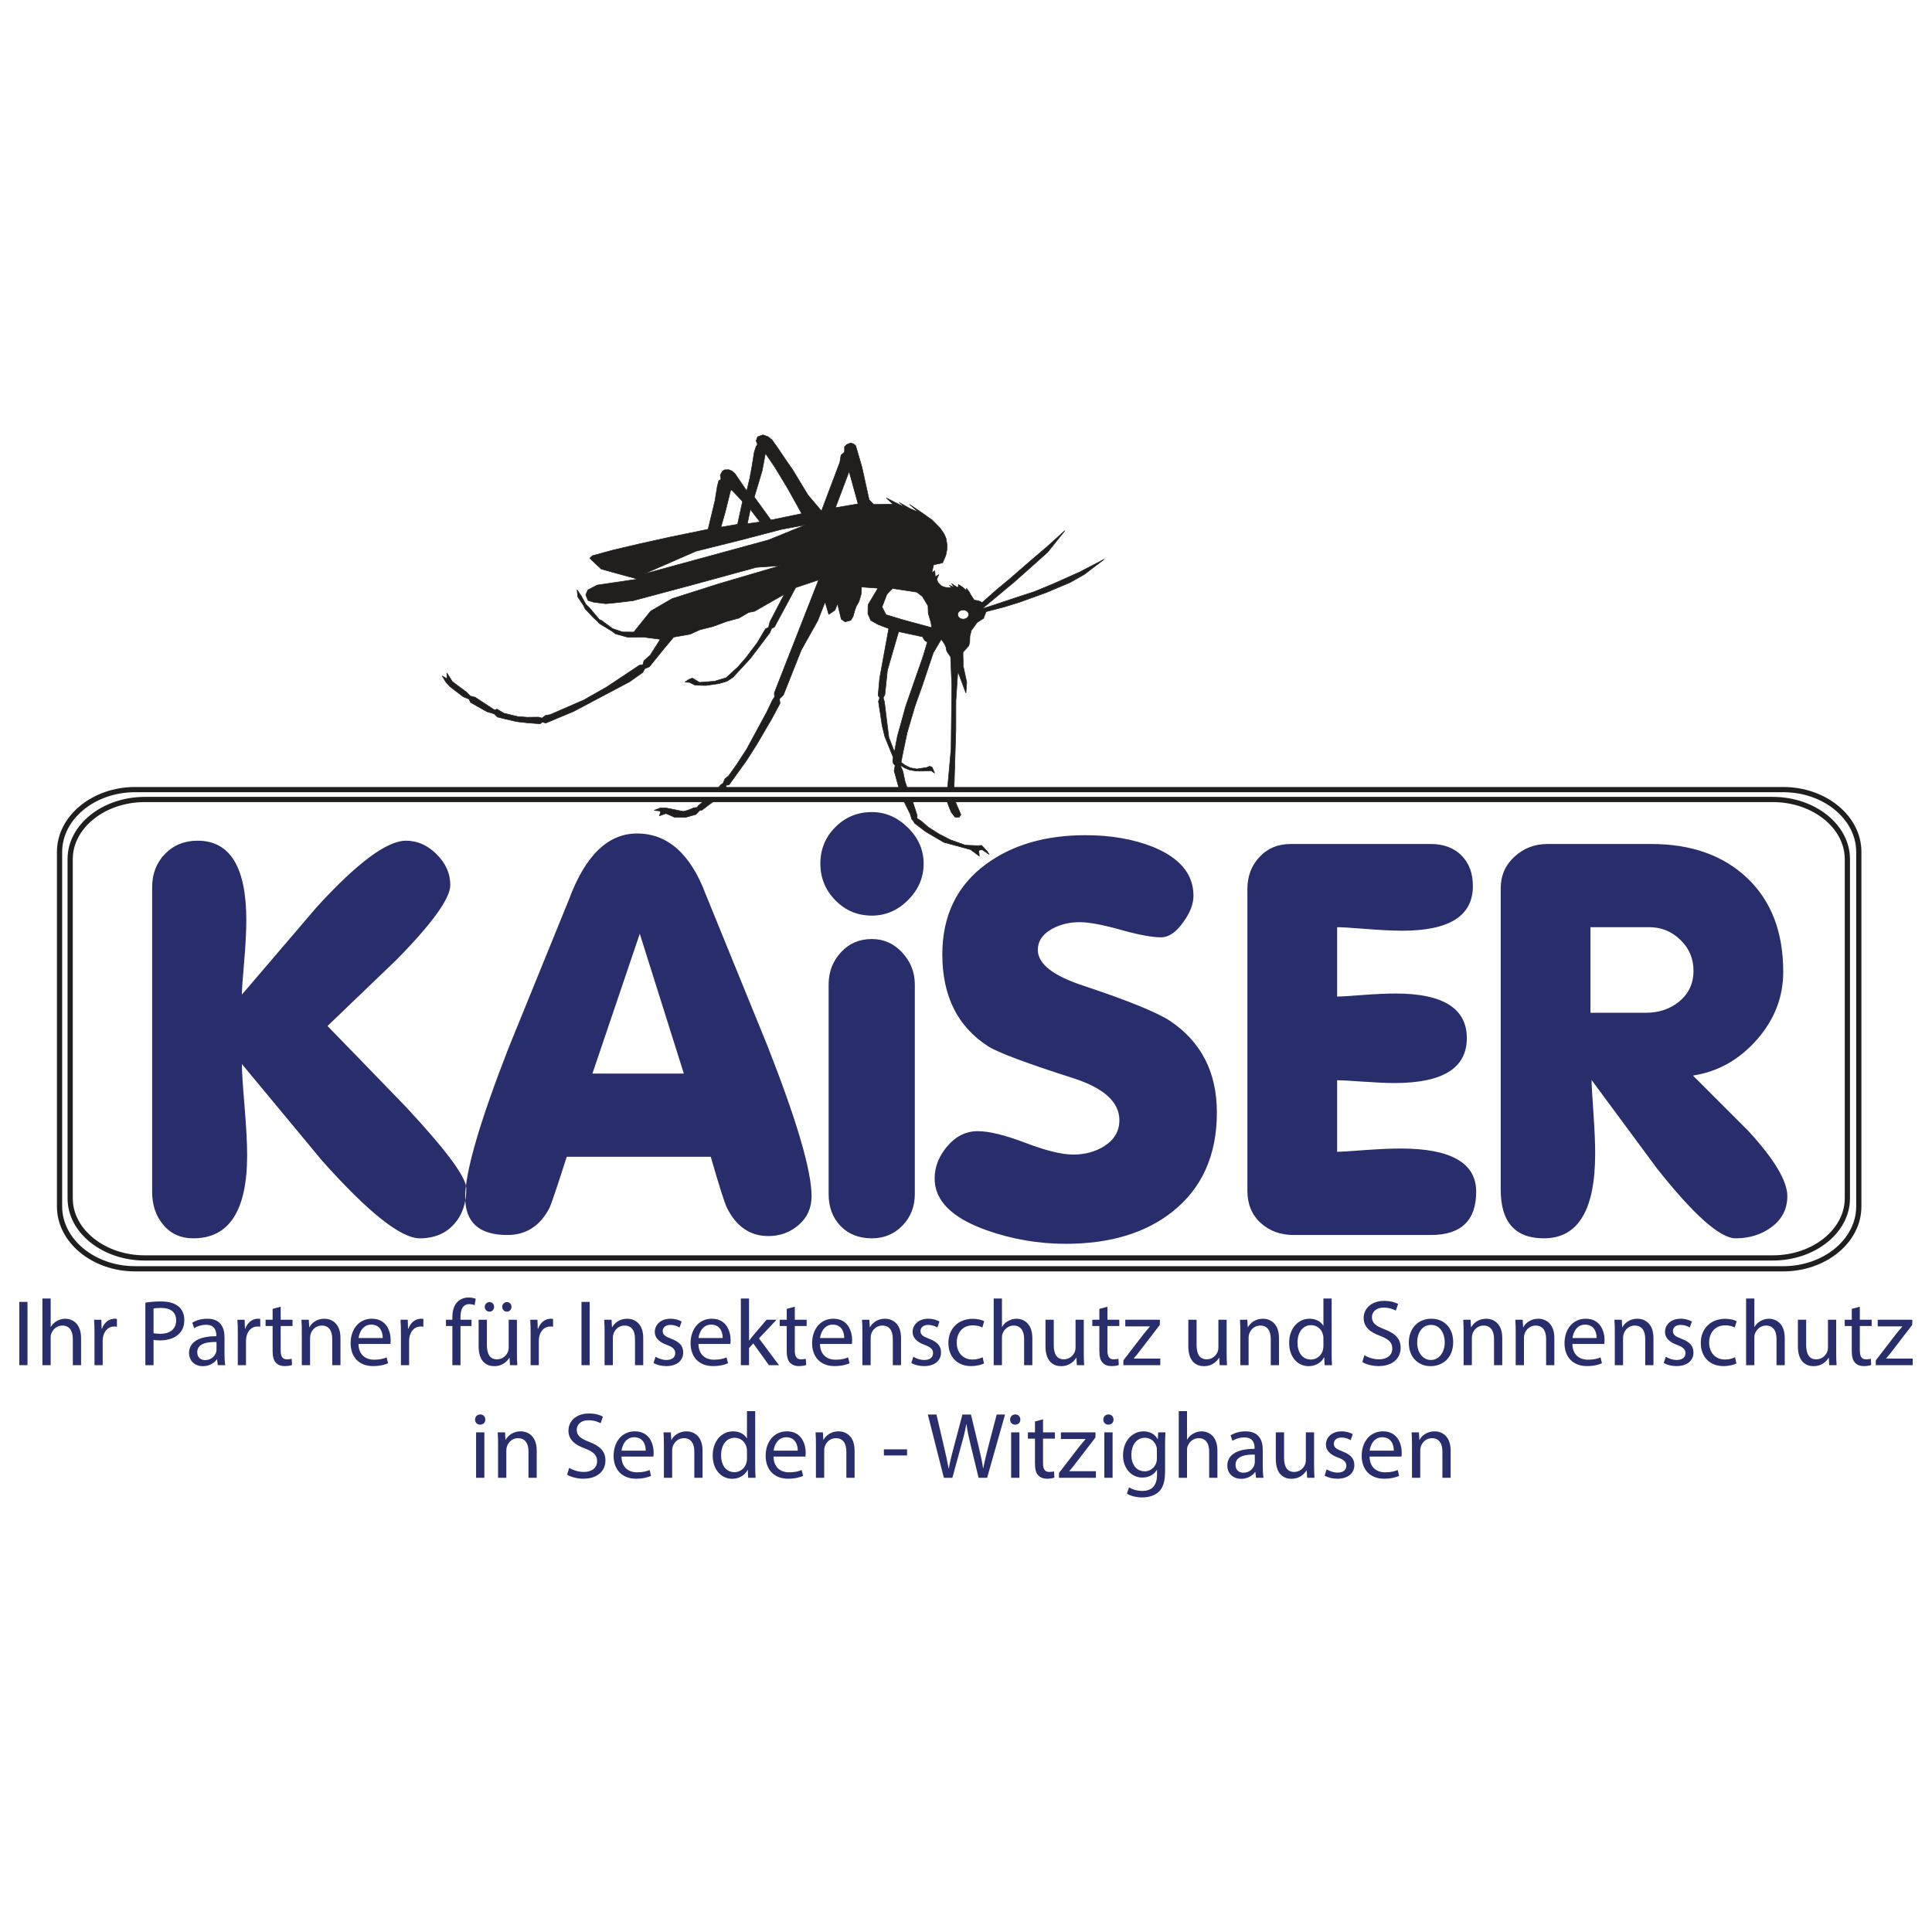 <?xml version="1.0" encoding="UTF-8" standalone="no"?>
<svg xmlns:inkscape="http://www.inkscape.org/namespaces/inkscape" xmlns:sodipodi="http://sodipodi.sourceforge.net/DTD/sodipodi-0.dtd" xmlns="http://www.w3.org/2000/svg" xmlns:svg="http://www.w3.org/2000/svg" width="1000mm" height="1000mm" viewBox="0 0 2834.646 2834.646" version="1.2" id="svg1203" sodipodi:docname="LogoKaiserPfad.svg" inkscape:version="1.1.1 (3bf5ae0d25, 2021-09-20)">
  <defs id="defs1026">
    <g id="g1024">
      <symbol overflow="visible" id="glyph0-0">
        <path style="stroke:none" d="M 0,0 H 18 V -25.203 H 0 Z m 9,-14.219 -6.125,-9.188 h 12.25 z m 1.078,1.625 6.125,-9.188 V -3.422 Z M 2.875,-1.797 9,-10.984 l 6.125,9.188 z m -1.078,-19.984 6.125,9.188 -6.125,9.172 z m 0,0" id="path952"></path>
      </symbol>
      <symbol overflow="visible" id="glyph0-1">
        <path style="stroke:none" d="M 2.734,-24.266 V 0 H 5.875 v -24.266 z m 0,0" id="path955"></path>
      </symbol>
      <symbol overflow="visible" id="glyph0-2">
        <path style="stroke:none" d="m 2.625,0 h 3.172 v -10.516 c 0,-0.609 0.031,-1.078 0.219,-1.516 0.578,-1.719 2.188,-3.156 4.25,-3.156 2.984,0 4.031,2.375 4.031,5.172 V 0 h 3.156 v -10.375 c 0,-6 -3.734,-7.438 -6.078,-7.438 -1.188,0 -2.297,0.359 -3.234,0.891 C 7.156,-16.375 6.375,-15.594 5.875,-14.688 H 5.797 v -10.875 H 2.625 Z m 0,0" id="path958"></path>
      </symbol>
      <symbol overflow="visible" id="glyph0-3">
        <path style="stroke:none" d="m 2.625,0 h 3.141 v -9.281 c 0,-0.547 0.062,-1.047 0.141,-1.484 0.438,-2.375 2.016,-4.062 4.25,-4.062 0.422,0 0.75,0.031 1.078,0.109 v -3 c -0.297,-0.062 -0.547,-0.094 -0.906,-0.094 -2.125,0 -4.031,1.469 -4.812,3.812 H 5.359 L 5.25,-17.422 H 2.484 c 0.109,1.625 0.141,3.375 0.141,5.438 z m 0,0" id="path961"></path>
      </symbol>
      <symbol overflow="visible" id="glyph0-4">
        <path style="stroke:none" d="" id="path964"></path>
      </symbol>
      <symbol overflow="visible" id="glyph0-5">
        <path style="stroke:none" d="M 2.734,0 H 5.875 V -9.719 C 6.594,-9.547 7.453,-9.5 8.391,-9.5 c 3.062,0 5.75,-0.906 7.406,-2.672 1.234,-1.25 1.875,-2.984 1.875,-5.188 0,-2.156 -0.781,-3.922 -2.125,-5.062 C 14.109,-23.719 11.844,-24.438 8.75,-24.438 c -2.516,0 -4.5,0.203 -6.016,0.469 z M 5.875,-21.703 c 0.531,-0.156 1.578,-0.25 2.938,-0.25 3.469,0 5.734,1.547 5.734,4.75 0,3.344 -2.312,5.172 -6.094,5.172 -1.031,0 -1.906,-0.062 -2.578,-0.25 z m 0,0" id="path967"></path>
      </symbol>
      <symbol overflow="visible" id="glyph0-6">
        <path style="stroke:none" d="M 15.156,0 C 14.938,-1.188 14.875,-2.656 14.875,-4.172 V -10.688 c 0,-3.5 -1.297,-7.125 -6.625,-7.125 -2.203,0 -4.297,0.609 -5.734,1.547 l 0.719,2.078 c 1.234,-0.781 2.922,-1.297 4.547,-1.297 3.562,0 3.953,2.594 3.953,4.031 v 0.359 C 5,-11.125 1.266,-8.812 1.266,-4.609 c 0,2.516 1.797,5 5.328,5 2.484,0 4.344,-1.219 5.328,-2.594 H 12.031 L 12.281,0 Z M 11.812,-5.875 c 0,0.328 -0.078,0.688 -0.188,1.016 -0.5,1.469 -1.938,2.922 -4.203,2.922 -1.625,0 -3,-0.984 -3,-3.031 0,-3.391 3.938,-4 7.391,-3.922 z m 0,0" id="path970"></path>
      </symbol>
      <symbol overflow="visible" id="glyph0-7">
        <path style="stroke:none" d="m 3.344,-21.594 v 4.172 H 0.641 v 2.406 H 3.344 v 9.5 c 0,2.062 0.328,3.609 1.234,4.547 0.75,0.859 1.938,1.328 3.406,1.328 1.234,0 2.203,-0.172 2.812,-0.438 l -0.141,-2.375 c -0.391,0.109 -1.016,0.219 -1.844,0.219 -1.75,0 -2.375,-1.219 -2.375,-3.375 v -9.406 h 4.547 v -2.406 H 6.438 v -5 z m 0,0" id="path973"></path>
      </symbol>
      <symbol overflow="visible" id="glyph0-8">
        <path style="stroke:none" d="m 2.625,0 h 3.172 v -10.469 c 0,-0.547 0.078,-1.094 0.219,-1.484 0.531,-1.766 2.156,-3.234 4.25,-3.234 2.984,0 4.031,2.328 4.031,5.141 V 0 h 3.156 v -10.406 c 0,-5.969 -3.734,-7.406 -6.156,-7.406 -2.875,0 -4.891,1.609 -5.75,3.266 H 5.469 l -0.172,-2.875 h -2.812 c 0.109,1.438 0.141,2.906 0.141,4.719 z m 0,0" id="path976"></path>
      </symbol>
      <symbol overflow="visible" id="glyph0-9">
        <path style="stroke:none" d="m 16.625,-8.141 c 0.047,-0.312 0.109,-0.828 0.109,-1.469 0,-3.203 -1.5,-8.203 -7.188,-8.203 -5.078,0 -8.172,4.125 -8.172,9.391 0,5.25 3.203,8.781 8.562,8.781 2.766,0 4.672,-0.578 5.797,-1.078 L 15.188,-2.984 c -1.188,0.5 -2.547,0.891 -4.812,0.891 -3.172,0 -5.906,-1.766 -5.984,-6.047 z M 4.422,-10.406 c 0.266,-2.188 1.656,-5.141 4.859,-5.141 3.578,0 4.438,3.125 4.406,5.141 z m 0,0" id="path979"></path>
      </symbol>
      <symbol overflow="visible" id="glyph0-10">
        <path style="stroke:none" d="m 6.078,0 v -15.016 h 4.219 v -2.406 h -4.219 v -0.938 c 0,-2.672 0.688,-5.047 3.391,-5.047 0.906,0 1.547,0.188 2.016,0.406 l 0.438,-2.453 c -0.625,-0.25 -1.594,-0.5 -2.703,-0.5 -1.484,0 -3.062,0.469 -4.25,1.609 -1.484,1.406 -2.016,3.641 -2.016,6.094 v 0.828 H 0.5 v 2.406 H 2.953 V 0 Z m 0,0" id="path982"></path>
      </symbol>
      <symbol overflow="visible" id="glyph0-11">
        <path style="stroke:none" d="m 17.203,-17.422 h -3.156 v 10.688 c 0,0.578 -0.109,1.156 -0.297,1.625 -0.578,1.406 -2.047,2.875 -4.172,2.875 -2.875,0 -3.891,-2.234 -3.891,-5.547 v -9.641 H 2.516 v 10.188 c 0,6.125 3.281,7.625 6.016,7.625 3.094,0 4.938,-1.828 5.766,-3.234 h 0.062 L 14.547,0 h 2.812 C 17.25,-1.375 17.203,-2.953 17.203,-4.75 Z m -10.5,-3.094 c 1.031,0 1.75,-0.875 1.75,-1.844 0,-1.047 -0.75,-1.828 -1.75,-1.828 -1.016,0 -1.844,0.828 -1.844,1.828 0,0.969 0.75,1.844 1.844,1.844 z m 6.656,0 c 1.047,0 1.766,-0.875 1.766,-1.844 0,-1.047 -0.766,-1.828 -1.766,-1.828 -1.016,0 -1.797,0.828 -1.797,1.828 0,0.969 0.719,1.844 1.797,1.844 z m 0,0" id="path985"></path>
      </symbol>
      <symbol overflow="visible" id="glyph0-12">
        <path style="stroke:none" d="m 1.406,-0.828 c 1.219,0.719 2.984,1.188 4.891,1.188 4.141,0 6.516,-2.156 6.516,-5.219 0,-2.594 -1.547,-4.109 -4.562,-5.25 -2.281,-0.875 -3.312,-1.516 -3.312,-2.953 0,-1.297 1.031,-2.375 2.906,-2.375 1.625,0 2.891,0.562 3.562,1 l 0.797,-2.297 C 11.234,-17.312 9.688,-17.812 7.922,-17.812 c -3.75,0 -6.016,2.297 -6.016,5.109 0,2.078 1.484,3.812 4.609,4.922 2.344,0.875 3.234,1.703 3.234,3.203 0,1.453 -1.078,2.594 -3.375,2.594 -1.594,0 -3.25,-0.641 -4.172,-1.25 z m 0,0" id="path988"></path>
      </symbol>
      <symbol overflow="visible" id="glyph0-13">
        <path style="stroke:none" d="M 5.766,-25.562 H 2.625 V 0 H 5.766 V -6.547 L 7.375,-8.359 13.391,0 H 17.25 L 9.578,-10.266 16.312,-17.422 H 12.484 L 7.375,-11.406 c -0.5,0.609 -1.109,1.359 -1.547,1.969 h -0.062 z m 0,0" id="path991"></path>
      </symbol>
      <symbol overflow="visible" id="glyph0-14">
        <path style="stroke:none" d="m 14.516,-3.031 c -0.906,0.406 -2.094,0.875 -3.891,0.875 -3.469,0 -6.047,-2.484 -6.047,-6.516 0,-3.641 2.156,-6.594 6.156,-6.594 1.719,0 2.906,0.391 3.672,0.828 l 0.719,-2.453 c -0.875,-0.422 -2.531,-0.891 -4.391,-0.891 -5.688,0 -9.359,3.891 -9.359,9.25 0,5.328 3.406,8.891 8.672,8.891 2.344,0 4.172,-0.578 5,-1 z m 0,0" id="path994"></path>
      </symbol>
      <symbol overflow="visible" id="glyph0-15">
        <path style="stroke:none" d="m 17.203,-17.422 h -3.156 v 10.688 c 0,0.578 -0.109,1.156 -0.297,1.625 -0.578,1.406 -2.047,2.875 -4.172,2.875 -2.875,0 -3.891,-2.234 -3.891,-5.547 v -9.641 H 2.516 v 10.188 c 0,6.125 3.281,7.625 6.016,7.625 3.094,0 4.938,-1.828 5.766,-3.234 h 0.062 L 14.547,0 h 2.812 C 17.25,-1.375 17.203,-2.953 17.203,-4.75 Z m 0,0" id="path997"></path>
      </symbol>
      <symbol overflow="visible" id="glyph0-16">
        <path style="stroke:none" d="m 0.641,0 h 14.156 V -2.516 H 4.609 V -2.594 C 5.406,-3.484 6.125,-4.359 6.844,-5.328 l 7.766,-10.109 0.047,-1.984 H 1.375 V -14.875 h 9.422 v 0.078 c -0.781,0.938 -1.516,1.766 -2.266,2.703 l -7.891,10.25 z m 0,0" id="path1000"></path>
      </symbol>
      <symbol overflow="visible" id="glyph0-17">
        <path style="stroke:none" d="m 14.516,-25.562 v 10.406 H 14.438 c -0.797,-1.406 -2.594,-2.656 -5.25,-2.656 -4.25,0 -7.859,3.562 -7.812,9.359 0,5.281 3.234,8.844 7.438,8.844 2.844,0 4.969,-1.469 5.953,-3.422 h 0.062 L 14.969,0 h 2.844 c -0.094,-1.188 -0.141,-2.953 -0.141,-4.5 v -21.062 z m 0,18.25 c 0,0.516 -0.047,0.938 -0.156,1.375 -0.578,2.375 -2.516,3.781 -4.641,3.781 -3.422,0 -5.141,-2.922 -5.141,-6.453 0,-3.844 1.938,-6.734 5.219,-6.734 2.375,0 4.094,1.656 4.562,3.688 0.109,0.391 0.156,0.922 0.156,1.328 z m 0,0" id="path1003"></path>
      </symbol>
      <symbol overflow="visible" id="glyph0-18">
        <path style="stroke:none" d="m 1.516,-1.188 c 1.297,0.859 3.844,1.547 6.188,1.547 5.719,0 8.5,-3.234 8.5,-6.984 0,-3.562 -2.094,-5.547 -6.188,-7.125 C 6.656,-15.047 5.188,-16.156 5.188,-18.438 c 0,-1.656 1.25,-3.625 4.562,-3.625 2.203,0 3.828,0.719 4.609,1.141 l 0.875,-2.547 c -1.094,-0.609 -2.891,-1.188 -5.375,-1.188 -4.719,0 -7.844,2.797 -7.844,6.578 0,3.422 2.453,5.484 6.406,6.875 C 11.703,-9.938 13,-8.641 13,-6.375 c 0,2.453 -1.875,4.141 -5.078,4.141 -2.156,0 -4.219,-0.719 -5.625,-1.578 z m 0,0" id="path1006"></path>
      </symbol>
      <symbol overflow="visible" id="glyph0-19">
        <path style="stroke:none" d="m 10.016,-17.812 c -4.828,0 -8.641,3.406 -8.641,9.25 0,5.5 3.625,8.953 8.344,8.953 4.219,0 8.672,-2.797 8.672,-9.25 0,-5.328 -3.375,-8.953 -8.375,-8.953 z m -0.078,2.375 c 3.75,0 5.219,3.734 5.219,6.688 0,3.922 -2.266,6.766 -5.297,6.766 -3.094,0 -5.281,-2.875 -5.281,-6.688 0,-3.312 1.609,-6.766 5.359,-6.766 z m 0,0" id="path1009"></path>
      </symbol>
      <symbol overflow="visible" id="glyph0-20">
        <path style="stroke:none" d="M 5.797,0 V -17.422 H 2.625 V 0 Z M 4.219,-24.297 c -1.156,0 -1.984,0.859 -1.984,1.984 0,1.078 0.797,1.938 1.906,1.938 1.266,0 2.047,-0.859 2.016,-1.938 0,-1.125 -0.75,-1.984 -1.938,-1.984 z m 0,0" id="path1012"></path>
      </symbol>
      <symbol overflow="visible" id="glyph0-21">
        <path style="stroke:none" d="M 1.078,-10.906 V -8.562 H 9.969 v -2.344 z m 0,0" id="path1015"></path>
      </symbol>
      <symbol overflow="visible" id="glyph0-22">
        <path style="stroke:none" d="m 9.969,0 3.453,-12.641 c 0.906,-3.125 1.453,-5.5 1.875,-7.922 H 15.375 c 0.328,2.453 0.828,4.828 1.578,7.922 L 20.016,0 h 3.281 l 6.875,-24.266 H 26.969 L 23.766,-12.031 C 23,-9 22.312,-6.297 21.812,-3.641 H 21.75 c -0.359,-2.547 -1.016,-5.438 -1.703,-8.312 l -2.953,-12.312 h -3.266 l -3.25,12.234 C 9.75,-8.891 9,-6.016 8.609,-3.594 H 8.531 c -0.438,-2.344 -1.078,-5.375 -1.797,-8.391 l -2.875,-12.281 h -3.312 L 6.703,0 Z m 0,0" id="path1018"></path>
      </symbol>
      <symbol overflow="visible" id="glyph0-23">
        <path style="stroke:none" d="m 14.875,-17.422 -0.156,2.625 h -0.062 c -0.766,-1.438 -2.422,-3.016 -5.438,-3.016 -4,0 -7.844,3.344 -7.844,9.25 0,4.812 3.094,8.484 7.406,8.484 2.703,0 4.578,-1.297 5.547,-2.906 h 0.078 v 1.938 c 0,4.391 -2.375,6.094 -5.625,6.094 -2.156,0 -3.953,-0.656 -5.109,-1.375 L 2.875,6.078 C 4.281,7.016 6.594,7.531 8.672,7.531 10.875,7.531 13.312,7.016 15.016,5.438 16.703,3.922 17.5,1.469 17.5,-2.516 v -10.125 c 0,-2.125 0.062,-3.516 0.141,-4.781 z m -0.516,10 c 0,0.547 -0.062,1.156 -0.25,1.703 -0.688,2.016 -2.453,3.234 -4.391,3.234 -3.422,0 -5.141,-2.844 -5.141,-6.266 0,-4.031 2.156,-6.594 5.172,-6.594 2.312,0 3.859,1.516 4.438,3.359 0.141,0.422 0.172,0.891 0.172,1.438 z m 0,0" id="path1021"></path>
      </symbol>
    </g>
  </defs>
  <path style="fill:#282e6b;fill-opacity:1;fill-rule:evenodd;stroke:none;stroke-width:3.825" d="m 2414.807,1485.922 c 19.14,0 35.276,-5.379 48.514,-16.137 14.269,-11.58 21.396,-26.775 21.396,-45.601 0,-17.795 -6.41,-32.886 -19.229,-45.197 -12.715,-12.416 -28.03,-18.617 -45.81,-18.617 h -86.152 v 125.552 z m -144.677,-247.593 h 152.745 c 58.749,0 105.59,16.66 140.762,50.068 35.157,33.394 52.743,79.219 52.743,137.445 0,37.129 -12.924,70.418 -38.788,99.689 -25.848,29.375 -57.091,46.961 -93.697,52.534 27.208,27.208 54.192,54.297 81.191,81.191 38.265,41.582 57.285,73.436 57.285,95.774 0,19.125 -8.068,34.544 -24.19,46.124 -14.583,10.444 -31.75,15.718 -51.712,15.718 -22.651,0 -61.02,-34.021 -115.108,-102.184 -32.064,-43.434 -64.128,-86.764 -96.177,-130.094 0,6.918 0.926,22.95 2.675,47.887 1.763,24.818 2.585,44.869 2.585,59.974 0,82.939 -25.027,124.416 -75.185,124.416 -42.299,0 -63.396,-23.787 -63.396,-71.464 v -442.024 c 0,-18.617 6.724,-34.126 20.171,-46.438 13.552,-12.401 29.479,-18.617 48.096,-18.617 m -376.566,0 h 205.712 c 18.826,0 33.812,5.588 44.988,16.764 11.161,11.161 16.749,26.162 16.749,44.988 0,43.644 -34.44,65.458 -103.424,65.458 -13.447,0 -31.332,-0.822 -53.565,-2.585 -22.248,-1.763 -36.307,-2.585 -42.194,-2.585 v 101.765 c 5.379,0 17.885,-0.717 37.533,-2.271 19.752,-1.449 35.785,-2.167 48.096,-2.167 69.806,0 104.664,21.814 104.664,65.458 0,43.957 -35.276,65.876 -105.799,65.876 -11.893,0 -27.611,-0.717 -47.17,-2.062 -19.439,-1.345 -31.945,-2.077 -37.323,-2.077 v 105.082 c 4.542,0 17.676,-0.822 39.4,-2.48 21.725,-1.554 39.505,-2.376 53.58,-2.376 74.034,0 111.059,21.097 111.059,63.396 0,42.299 -22.233,63.501 -66.593,63.501 h -200.856 c -19.648,0 -35.874,-5.902 -48.813,-17.795 -12.924,-11.789 -19.439,-27.612 -19.439,-47.259 v -442.338 c 0,-18.916 5.902,-34.649 17.795,-47.259 11.789,-12.715 27.089,-19.035 45.601,-19.035 m -300.948,-12.924 c 37.428,0 70.627,5.797 99.494,17.377 39.296,16.137 58.944,40.028 58.944,71.464 0,12.207 -4.96,25.131 -15.001,38.788 -10.444,14.882 -21.411,22.233 -32.677,22.233 -13.238,0 -32.99,-3.72 -59.257,-11.072 -26.267,-7.441 -46.333,-11.161 -60.393,-11.161 -14.284,0 -27.313,3.093 -39.206,9.308 -14.583,7.755 -21.814,18.303 -21.814,31.541 0,20.47 22.741,38.056 68.252,52.847 64.95,21.62 107.144,38.773 126.583,51.712 45.197,30.704 67.849,75.289 67.849,133.829 0,62.664 -21.829,111.268 -65.473,145.812 -39.609,31.242 -91.725,46.856 -156.361,46.856 -40.132,0 -79.025,-6.723 -116.766,-20.171 -50.367,-18.094 -75.499,-43.225 -75.499,-75.603 0,-17.272 6.305,-33.095 18.826,-47.678 12.506,-14.583 27.402,-21.814 44.57,-21.814 16.45,0 39.714,5.693 69.91,17.168 30.211,11.475 53.475,17.168 69.91,17.168 17.168,0 32.273,-4.034 45.197,-12.102 15.106,-9.413 22.651,-22.233 22.651,-38.369 0,-26.371 -22.337,-46.856 -67.116,-61.424 -69.193,-22.143 -110.969,-37.757 -125.238,-46.856 -45.003,-28.852 -67.43,-73.84 -67.43,-134.965 0,-56.777 21.396,-100.944 64.218,-132.485 38.578,-28.239 87.183,-42.403 145.827,-42.403 m -388.967,41.686 c 0,-21.097 7.336,-38.892 22.023,-53.58 14.687,-14.687 32.483,-22.023 53.565,-22.023 19.872,0 37.547,7.65 52.862,22.845 15.405,15.21 23.055,32.796 23.055,52.758 0,20.47 -7.65,38.265 -22.86,53.46 -15.195,15.21 -32.886,22.86 -53.057,22.86 -21.082,0 -38.877,-7.456 -53.565,-22.442 -14.687,-14.896 -22.023,-32.886 -22.023,-53.878 m 75.499,110.655 c 17.571,0 32.468,6.619 44.675,19.962 12.312,13.343 18.408,28.956 18.408,46.751 v 307.358 c 0,18.303 -5.992,33.723 -17.989,46.228 -11.998,12.521 -26.999,18.826 -45.093,18.826 -19.035,0 -34.44,-6.096 -46.034,-18.198 -11.579,-12.102 -17.362,-27.716 -17.362,-46.856 v -307.358 c 0,-18.423 5.992,-34.036 17.989,-47.17 11.998,-13.029 27.104,-19.543 45.407,-19.543 m -340.468,-7.755 -69.507,205.189 h 134.143 z m -4.034,-147.067 c 44.884,0 78.606,29.883 100.944,89.663 30.196,73.84 60.184,147.486 90.081,221.012 43.33,110.147 65.055,183.987 65.055,221.43 0,17.168 -6.216,31.227 -18.826,42.194 -12.521,10.862 -27.402,16.346 -44.585,16.346 -26.67,0 -46.841,-13.761 -60.602,-41.163 -3.511,-7.037 -11.475,-32.064 -23.891,-75.185 H 831.536 c -14.478,45.287 -22.965,70.314 -25.445,75.185 -13.641,26.371 -34.335,39.609 -61.738,39.609 -41.268,0 -61.842,-18.408 -61.842,-55.343 0,-37.428 21.306,-110.551 63.799,-219.458 29.375,-72.181 58.749,-144.378 88.124,-216.559 23.996,-65.159 57.3,-97.731 100.211,-97.731 M 289.913,1233.473 c 47.678,0 71.464,38.892 71.464,116.766 0,15.614 -1.031,36.083 -3.197,61.424 -2.181,25.34 -3.317,41.163 -3.317,47.678 36.726,-42.807 73.332,-85.629 109.938,-128.555 59.257,-64.83 102.901,-97.313 130.931,-97.313 16.66,0 31.646,6.619 44.988,19.962 13.343,13.343 19.962,28.329 19.962,45.093 0,19.648 -26.581,56.568 -79.951,110.655 -33.394,32.064 -66.803,64.128 -100.211,96.177 38.578,39.624 76.948,79.234 115.213,118.843 58.958,63.291 88.423,103.11 88.423,119.546 0,21.515 -5.887,38.892 -17.78,52.13 -12.416,13.955 -29.165,20.992 -50.472,20.992 -27.716,0 -75.394,-37.846 -143.033,-113.554 -39.296,-47.364 -78.606,-94.832 -118.007,-142.211 0,10.549 1.345,31.138 3.93,61.857 2.48,30.719 3.825,54.491 3.825,71.449 0,81.609 -26.267,122.459 -78.8,122.459 -18.826,0 -33.827,-6.828 -44.884,-20.589 -10.444,-12.715 -15.718,-28.538 -15.718,-47.663 v -446.895 c 0,-19.648 6.305,-35.889 18.811,-48.813 12.521,-12.924 28.448,-19.439 47.887,-19.439" id="path1028"></path>
  <path style="color:#000000;fill:#211e1e;stroke-linecap:round;stroke-linejoin:round;stroke-miterlimit:2.414;-inkscape-stroke:none" d="m 212.441,1169.195 c -61.879,0 -113.314,40.553 -113.314,91.262 v 497.74 c 0,50.709 51.434,91.277 113.314,91.277 H 2600.99 c 61.88,0 113.301,-40.569 113.301,-91.277 V 1260.457 c 0,-50.708 -51.421,-91.262 -113.301,-91.262 z m 0,7.65 H 2600.99 c 58.547,0 105.65,38.127 105.65,83.611 v 497.74 c 0,45.484 -47.104,83.627 -105.65,83.627 H 212.441 c -58.547,0 -105.664,-38.143 -105.664,-83.627 V 1260.457 c 0,-45.483 47.117,-83.611 105.664,-83.611 z" id="path1030"></path>
  <path style="color:#000000;fill:#211e1e;stroke-linecap:round;stroke-linejoin:round;stroke-miterlimit:2.414;-inkscape-stroke:none" d="m 198.203,1154.688 c -62.681,0 -114.66,42.428 -114.66,95.221 v 520.271 c 0,52.807 51.98,95.221 114.66,95.221 H 2616.426 c 62.681,0 114.66,-42.414 114.66,-95.221 v -520.271 c 0,-52.793 -51.979,-95.221 -114.66,-95.221 z m 0,7.65 H 2616.426 c 59.24,0 107.01,39.838 107.01,87.57 v 520.271 c 0,47.748 -47.769,87.572 -107.01,87.572 H 198.203 c -59.241,0 -107.01,-39.824 -107.01,-87.572 v -520.271 c 0,-47.732 47.77,-87.57 107.01,-87.57 z" id="path1032"></path>
  <path style="fill:#211e1e;fill-opacity:1;fill-rule:evenodd;stroke:none;stroke-width:3.825" d="m 1413.246,894.918 c 4.453,0 8.083,3.033 8.083,6.753 0,3.705 -3.631,6.739 -8.083,6.739 -4.467,0 -8.098,-3.033 -8.098,-6.739 0,-3.72 3.631,-6.753 8.098,-6.753 m -103.723,-31.571 -8.248,8.517 -7.097,18.587 5.693,11.415 26.192,7.919 13.118,3.526 27.836,7.56 -1.061,-7.291 -3.989,-13.746 -0.389,-11.012 -8.233,-13.716 -8.233,-6.335 z m -202.858,-134.083 11.565,-38.519 4.811,-25.669 13.895,20.455 18.677,30.869 20.694,37.219 -45.197,9.368 z m -5.782,18.064 -4.408,21.067 18.617,-2.57 z m -43.151,26.162 6.484,-22.86 7.71,-30.988 1.614,-0.852 15.928,16.943 -7.321,33.528 z m -113.434,68.805 183.3,-50.068 54.551,-22.143 -35.799,6.649 -56.613,14.837 -68.7,17.168 z m 368.02,260.89 4.408,-23.099 12.147,-43.853 13.283,-38.235 12.312,-35.262 3.705,-12.386 2.51,-8.263 -4.124,-2.585 -2.929,-5.215 -35.157,-7.56 -16.48,56.762 -3.646,35.605 -2.435,4.677 1.718,6.066 6.44,51.966 z m -260.532,55.253 5.737,-6.963 3.496,-2.405 2.465,-6.231 5.812,-4.841 12.341,-17.436 13.94,-21.546 29.539,-54.431 8.188,-17.377 3.078,-4.497 -0.254,-6.066 6.051,-15.584 58.884,-150.19 -33.678,11.266 -31.123,57.868 -4.184,2.032 -2.57,6.29 -28.642,37.861 -25.744,27.821 -8.307,5.349 -11.475,3.511 -19.737,2.869 -15.629,-0.433 -8.158,-4.064 -6.858,-0.463 5.767,-3.87 5.05,-1.987 10.608,6.29 21.994,-1.673 17.108,-5.155 17.093,-15.688 12.072,-13.88 16.645,-22.083 11.714,-19.887 4.467,-2.331 2.211,-8.263 20.978,-40.267 -12.028,6.858 -31.362,17.959 -8.726,1.703 -14.448,8.412 -18.034,4.901 -19.752,7.306 -19.513,4.901 -14.12,6.44 -24.339,4.318 -14.807,17.75 -20.753,25.714 -6.649,2.734 -3.197,5.737 -19.17,13.552 -81.729,43.3 -41.223,17.287 -5.05,-1.36 -3.407,2.435 -18.213,-1.345 -16.032,-1.838 -15.748,-3.631 -12.536,-3.153 -5.095,-4.811 -10.235,-2.943 -23.921,-13.492 -2.585,-5.02 -8.591,-3.571 -19.08,-14.657 -6.29,-6.992 -5.319,-8.8 7.247,4.199 -0.284,-8.531 8.024,12.67 20.888,15.629 5.573,5.633 6.753,1.599 28.687,18.811 3.481,-1.24 10.384,6.036 19.857,4.826 14.359,1.091 16.391,-0.224 5.229,1.405 5.065,-3.855 6.903,-1.21 49.336,-21.501 33.289,-18.901 48.216,-32.034 5.155,-0.882 1.524,-5.693 9.338,-8.412 14.687,-23.099 -24.28,-3.182 -23.607,0.075 -17.87,-4.886 -4.736,-3.616 -19.244,-11.848 -2.764,-3.302 -5.02,-4.393 -12.85,-13.671 -2.256,-4.826 -8.487,-12.715 -1.016,-10.295 6.051,8.92 6.783,12.312 5.528,5.424 14.329,17.018 3.422,1.509 3.69,2.749 12.252,8.995 14.403,4.946 16.809,0.194 24.728,-30.764 31.227,-18.199 69.044,-22.009 90.156,-26.506 -35.366,2.48 -94.474,25.819 -86.167,23.04 -22.412,2.764 -17.989,1.733 -17.78,-2.241 -8.263,-2.645 -3.212,-8.203 3.138,-7.157 13.716,-7.082 59.407,-8.786 -37.204,-10.175 -16.465,-4.692 -14.717,-13.746 -1.778,-2.286 3.541,-3.392 30.376,-8.292 40.655,-9.547 42.777,-9.443 56.03,-11.535 10.1,-41.881 3.451,-21.306 2.181,-8.173 3.242,-1.793 -1.076,-6.275 3.123,-5.752 3.093,-2.032 6.245,-0.194 4.453,1.778 4.632,4.004 17.227,25.326 4.273,-17.496 3.601,-19.304 3.093,-19.618 2.585,-8.173 2.301,-3.81 -2.017,-4.961 2.107,-6.021 7.829,-2.824 7.635,2.734 5.887,4.826 8.546,12.132 10.549,15.703 11.206,16.181 22.307,36.756 19.767,23.353 26.924,-71.315 1.763,-10.653 5.125,-4.423 0.09,-8.038 3.272,-3.063 5.737,-2.301 4.139,1.405 3.212,2.734 9.055,31.123 10.578,47.991 6.649,6.963 28.433,-0.314 -9.831,-9.219 27.119,13.656 -8.143,-7.007 16.047,9.129 12.117,5.02 -13.253,-11.43 17.9,12.088 15.539,11.042 11.595,11.759 5.932,8.666 2.779,6.544 1.539,9.667 -0.269,6.903 -1.569,8.038 -4.751,11.131 -13.163,2.869 -2.704,11.609 4.408,-2.899 0.747,8.95 5.244,-3.422 -3.138,6.933 1.733,4.512 2.689,3.168 2.988,2.48 5.588,1.883 9.144,0.388 -3.586,-3.526 7.351,3.063 -4.228,-5.558 8.711,5.678 1.36,-1.016 0.031,-3.437 6.679,4.453 5.334,4.677 -0.15,-3.481 4.199,5.633 1.509,3.168 5.454,8.352 7.247,1.539 4.617,2.226 20.993,-18.542 19.483,-16.196 33.005,-28.642 20.559,-17.466 27.372,-24.713 -25.326,31.72 -20.245,18.124 -29.808,26.431 -46.214,38.474 16.615,-5.274 32.273,-10.773 27.746,-9.084 26.85,-11.042 39.908,-17.855 36.009,-18.766 -29.255,22.278 -20.933,11.878 -35.381,14.911 -38.265,13.851 -23.189,7.202 -26.521,6.918 -3.661,9.757 -9.383,6.051 -8.502,11.535 -2.151,8.487 -0.314,9.249 -1.449,5.035 -8.412,9.338 0.374,20.275 5.17,23.891 -1.151,15.748 -7.605,-20.335 -4.288,-11.58 -2.869,43.39 -0.075,42.538 -2.675,87.287 m -347.998,14.075 -11.624,8.606 -10.384,7.934 -2.63,-0.105 -6.006,6.26 -15.33,4.348 -16.256,-0.239 -5.424,-2.525 -7.097,-2.884 -9.458,3.362 1.808,-5.618 -1.644,-1.614 -7.949,-0.762 9.234,-3.616 8.038,0.09 25.49,5.065 5.902,-1.464 9.906,-3.945 4.333,-0.403 2.122,-2.779 11.714,-10.011 m 283.019,-13.492 -7.62,-27.627 1.434,-7.575 -2.719,-3.377 -0.762,-2.675 0.687,-6.021 -12.401,-30.645 -3.78,-15.674 -5.454,-35.784 1.793,-5.229 -2.286,-3.556 2.316,-25.535 13.298,-72.51 -15.838,-6.006 -10.578,-6.036 -4.199,-9.727 0.269,-13.133 14.463,-24.339 -24.1,-1.733 -0.598,10.773 -3.167,10.593 -3.93,7.007 -2.151,5.812 -2.555,9.159 -3.347,5.498 -8.457,2.211 -5.603,-4.019 -5.349,-22.546 -3.87,9.562 -9.01,6.126 -5.409,-18.258 -10.788,27.507 -24.19,43.076 -26.267,66.13 -5.558,5.304 0.568,7.037 -12.147,22.606 -21.979,37.592 -14.747,23.084 -25.729,35.889 -4.348,0.807 -0.598,5.588 m 273.351,15.3 7.53,23.533 -0.194,4.064 5.468,3.437 11.266,9.712 15.644,9.891 16.241,8.382 22.263,7.934 18.198,0.747 5.723,-0.433 7.934,8.517 3.153,4.781 -10.414,-7.022 -4.99,1.031 0.896,8.397 -12.79,-9.518 -39.236,-10.713 -26.192,-15.285 -16.585,-12.611 -2.316,-3.855 -1.913,-1.987 -2.167,-7.366 -10.773,-21.889 m 65.249,-14.882 5.319,-59.033 1.106,-92.547 -1.823,-42.777 -5.185,-7.351 c -2.361,-5.334 1.016,-6.006 -8.531,-18.348 l -11.639,19.782 -7.217,21.381 -8.083,24.295 -11.43,32.049 -11.684,39.55 -6.963,33.334 -1.957,10.175 5.767,4.228 8.098,3.945 9.398,1.629 14.463,-2.226 4.124,-1.838 3.735,1.494 3.676,8.651 -5.125,-3.631 -12.85,0.583 -9.234,-0.015 -10.31,-1.883 -6.963,-3.033 -5.917,-3.75 3.81,9.084 3.063,14.583 4.064,12.401 m 68.909,15.27 9.069,21.306 -2.48,3.675 -6.245,-0.09 -5.274,-6.993 -3.437,-8.098 -4.049,-11.4 m -162.621,-427.441 33.274,-5.633 -13.148,-47.693 z m 0,0" id="path1034"></path>
  <path style="color:#000000;fill:#211e1e;stroke-linejoin:bevel;stroke-miterlimit:2.414;-inkscape-stroke:none" d="m 1119.225,637.643 -7.828,2.824 -0.25,0.252 -2.107,6.021 0.01,0.293 1.939,4.768 -2.195,3.633 -0.039,0.09 -2.586,8.172 -0.014,0.061 -3.092,19.613 -3.598,19.287 -4.049,16.582 -16.707,-24.557 -0.07,-0.08 -4.633,-4.006 -0.115,-0.07 -4.453,-1.777 -0.166,-0.029 -6.246,0.193 -0.213,0.068 -3.094,2.031 -0.137,0.148 -3.123,5.752 -0.043,0.268 1.025,5.986 -2.984,1.65 -0.199,0.256 -2.182,8.172 -0.01,0.041 -3.447,21.291 -10.035,41.609 -55.773,11.482 -0.006,0.002 -42.777,9.441 -0.006,0.002 -40.654,9.547 -0.016,0.004 -30.375,8.293 -0.178,0.1 -3.541,3.393 -0.039,0.551 1.777,2.287 0.045,0.049 14.717,13.744 0.168,0.096 16.465,4.691 0.006,0.002 35.301,9.656 -57.455,8.498 -0.129,0.041 -13.717,7.082 -0.189,0.201 -3.137,7.156 -0.006,0.316 3.211,8.203 0.26,0.242 8.262,2.645 0.074,0.018 17.781,2.24 0.09,0.002 17.99,-1.732 0.012,-0.002 22.41,-2.764 0.057,-0.012 86.166,-23.039 h 0 l 94.434,-25.809 31.521,-2.209 -86.498,25.43 -0.01,0.002 -69.045,22.01 -0.082,0.035 -31.227,18.199 -0.115,0.098 -24.602,30.607 -16.541,-0.191 -14.281,-4.902 -12.199,-8.957 -3.689,-2.748 -0.08,-0.047 -3.334,-1.471 -14.268,-16.945 -0.027,-0.027 -5.484,-5.383 -6.754,-12.258 -0.019,-0.033 -6.053,-8.92 -0.752,0.273 1.016,10.295 0.068,0.188 8.469,12.689 2.242,4.797 0.074,0.109 12.85,13.67 0.029,0.029 4.996,4.371 2.742,3.277 0.102,0.086 19.227,11.838 4.719,3.604 0.143,0.07 17.869,4.887 0.111,0.014 23.578,-0.074 23.611,3.094 -14.311,22.506 -9.297,8.373 -0.121,0.201 -1.457,5.438 -4.893,0.836 -0.16,0.062 -48.203,32.027 -33.258,18.883 -49.271,21.473 -6.854,1.201 -0.18,0.078 -4.902,3.732 -5.033,-1.353 -0.113,-0.014 -16.373,0.225 -14.307,-1.088 -19.766,-4.803 -10.332,-6.006 -0.346,-0.033 -3.289,1.172 -28.516,-18.699 -0.131,-0.057 -6.639,-1.57 -5.49,-5.549 -0.045,-0.041 -20.828,-15.582 -7.982,-12.607 -0.762,0.236 0.258,7.785 -6.6,-3.824 -0.562,0.57 5.32,8.801 0.047,0.063 6.289,6.994 0.057,0.051 19.08,14.656 0.092,0.055 8.453,3.514 2.516,4.885 0.164,0.172 23.92,13.492 0.09,0.037 10.139,2.914 5.021,4.742 0.182,0.102 12.537,3.152 0.008,0 15.748,3.631 0.045,0.01 16.033,1.838 0.016,0 18.215,1.344 0.27,-0.076 3.248,-2.322 4.861,1.311 0.268,-0.02 41.223,-17.287 0.033,-0.016 81.729,-43.299 0.047,-0.029 19.168,-13.551 0.123,-0.137 3.127,-5.611 6.516,-2.68 0.164,-0.121 20.752,-25.713 14.709,-17.631 24.189,-4.293 0.1,-0.029 14.086,-6.424 19.477,-4.893 0.043,-0.014 19.734,-7.299 18.018,-4.896 0.1,-0.041 14.387,-8.377 8.658,-1.691 0.125,-0.047 31.361,-17.959 10.809,-6.162 -20.328,39.021 -0.033,0.084 -2.164,8.088 -4.307,2.246 -0.166,0.156 -11.701,19.867 -16.621,22.053 -12.049,13.852 -17.006,15.609 -16.975,5.115 -21.818,1.66 -10.496,-6.225 -0.363,-0.029 -5.049,1.988 -0.08,0.041 -5.768,3.869 0.203,0.756 6.775,0.457 8.084,4.027 0.174,0.043 15.629,0.434 0.07,-0 19.736,-2.869 0.063,-0.014 11.475,-3.512 0.103,-0.047 8.307,-5.35 0.08,-0.066 25.744,-27.82 0.025,-0.031 28.642,-37.861 0.053,-0.094 2.51,-6.143 4.043,-1.965 0.182,-0.176 31.047,-57.723 32.684,-10.936 -58.56,149.369 -0,0 -6.051,15.584 -0.027,0.166 0.248,5.93 -3,4.383 -0.033,0.057 -8.184,17.367 -29.525,54.406 -13.926,21.525 -12.307,17.385 -5.769,4.807 -0.119,0.166 -2.42,6.113 -3.393,2.334 -0.084,0.078 -5.738,6.963 0.639,0.525 5.699,-6.918 3.449,-2.373 0.15,-0.188 2.426,-6.133 5.73,-4.773 0.074,-0.08 12.342,-17.436 0.01,-0.016 13.941,-21.545 0.016,-0.027 29.539,-54.432 0.012,-0.019 8.174,-17.348 3.059,-4.471 0.072,-0.25 -0.252,-5.981 6.021,-15.502 58.883,-150.189 -0.516,-0.543 -33.678,11.266 -0.233,0.197 -31.061,57.75 -4.062,1.973 -0.203,0.217 -2.549,6.24 -28.598,37.801 -25.695,27.768 -8.215,5.289 -11.389,3.486 -19.672,2.859 -15.502,-0.43 -8.076,-4.023 -0.156,-0.043 -5.65,-0.381 4.725,-3.172 4.82,-1.896 10.436,6.187 0.24,0.057 21.994,-1.674 0.088,-0.018 17.108,-5.154 0.16,-0.09 17.094,-15.689 0.031,-0.033 12.074,-13.881 0.018,-0.021 16.645,-22.084 0.025,-0.039 11.654,-19.785 4.363,-2.275 0.207,-0.26 2.199,-8.219 20.957,-40.227 -0.57,-0.549 -12.027,6.857 h -0 l -31.303,17.926 -8.658,1.689 -0.129,0.049 -14.4,8.385 -17.983,4.887 -0.035,0.012 -19.73,7.299 -19.492,4.895 -0.07,0.025 -14.072,6.418 -24.287,4.309 -0.246,0.143 -14.807,17.75 -0.004,0.004 -20.688,25.633 -6.551,2.693 -0.203,0.182 -3.152,5.654 -19.072,13.482 -81.688,43.279 -41.076,17.225 -4.914,-1.322 -0.348,0.063 -3.285,2.35 -18.055,-1.334 -16.002,-1.834 -15.721,-3.625 -12.428,-3.125 -5.016,-4.736 -0.17,-0.098 -10.188,-2.93 -23.771,-13.408 -2.529,-4.91 -0.209,-0.191 -8.541,-3.551 -19.006,-14.602 -6.24,-6.936 -4.467,-7.389 5.855,3.393 0.619,-0.371 -0.232,-7.014 7.211,11.387 0.102,0.109 20.863,15.611 5.551,5.609 0.199,0.111 6.682,1.582 28.627,18.771 0.365,0.045 3.301,-1.176 10.219,5.939 0.109,0.045 19.857,4.826 0.066,0.01 14.359,1.09 0.037,0 16.332,-0.223 5.174,1.389 0.357,-0.07 4.986,-3.793 6.803,-1.193 0.094,-0.029 49.336,-21.5 0.039,-0.02 33.291,-18.9 0.023,-0.016 48.143,-31.986 5.068,-0.865 0.33,-0.301 1.492,-5.574 9.248,-8.33 0.072,-0.086 14.688,-23.1 -0.295,-0.631 -24.281,-3.182 -0.055,-0.004 -23.551,0.074 -17.738,-4.85 -4.672,-3.566 -0.033,-0.023 -19.188,-11.814 -2.723,-3.25 -0.043,-0.045 -5.006,-4.381 -12.791,-13.607 -2.229,-4.768 -0.029,-0.053 -8.43,-12.631 -0.846,-8.57 5.127,7.557 6.773,12.295 0.074,0.096 5.514,5.408 14.316,17.004 0.148,0.111 3.379,1.49 3.654,2.723 0.002,0.002 12.252,8.994 0.109,0.057 14.404,4.947 0.129,0.021 16.809,0.193 0.326,-0.154 24.682,-30.703 31.121,-18.137 68.996,-21.994 90.152,-26.504 -0.146,-0.809 -35.365,2.48 -0.08,0.014 -94.473,25.816 -86.139,23.033 -22.377,2.76 -17.939,1.729 -17.697,-2.23 -8.039,-2.574 -3.078,-7.859 3.012,-6.867 13.523,-6.982 59.34,-8.775 0.049,-0.807 -37.203,-10.176 -16.367,-4.664 -14.619,-13.654 -1.529,-1.967 3.195,-3.061 30.268,-8.264 40.646,-9.545 42.771,-9.441 56.025,-11.533 0.318,-0.309 10.101,-41.881 0.01,-0.031 3.447,-21.285 2.131,-7.982 3.09,-1.709 0.207,-0.432 -1.053,-6.133 3.006,-5.535 2.908,-1.912 6.043,-0.188 4.309,1.721 4.537,3.924 17.197,25.279 0.742,-0.133 4.274,-17.498 0.01,-0.021 3.6,-19.305 0,-0.012 3.088,-19.586 2.562,-8.098 2.275,-3.768 0.029,-0.369 -1.959,-4.816 1.99,-5.688 7.504,-2.707 7.428,2.66 5.789,4.746 8.512,12.082 10.545,15.699 0,0.004 11.199,16.172 22.301,36.746 0.037,0.051 19.768,23.354 0.703,-0.121 26.924,-71.314 0.022,-0.078 1.738,-10.506 5.012,-4.324 0.143,-0.309 0.088,-7.861 3.088,-2.891 5.523,-2.215 3.918,1.33 3.059,2.604 9.016,30.99 10.576,47.979 0.103,0.195 6.65,6.963 0.303,0.129 28.434,-0.314 0.277,-0.715 -7.746,-7.264 24.564,12.371 0.455,-0.682 -4.916,-4.23 12.348,7.025 0.045,0.021 12.117,5.021 0.43,-0.695 -7.943,-6.85 12.084,8.16 15.506,11.018 11.543,11.707 5.887,8.602 2.744,6.459 1.525,9.576 -0.268,6.832 -1.555,7.963 -4.65,10.896 -12.955,2.822 -0.315,0.311 -2.703,11.609 0.629,0.438 3.828,-2.516 0.688,8.258 0.639,0.311 4.057,-2.646 -2.553,5.641 -0.01,0.32 1.734,4.512 0.07,0.119 2.689,3.168 0.051,0.051 2.988,2.479 0.133,0.074 5.588,1.883 0.113,0.021 9.145,0.389 0.307,-0.707 -2.064,-2.031 5.381,2.244 0.488,-0.633 -2.781,-3.656 6.709,4.373 0.473,-0.016 1.359,-1.016 0.166,-0.328 0.023,-2.672 6.021,4.014 5.312,4.658 0.685,-0.328 -0.092,-2.143 3.373,4.525 1.492,3.131 0.025,0.049 5.455,8.352 0.26,0.18 7.197,1.527 4.572,2.205 0.453,-0.062 20.988,-18.539 19.479,-16.191 0.01,-0.006 33.004,-28.641 20.559,-17.465 0.01,-0.008 23.615,-21.322 -22.146,27.738 -20.219,18.1 -29.803,26.426 -46.207,38.471 0.389,0.711 16.615,-5.275 0.01,-0.002 32.272,-10.771 27.744,-9.084 0.029,-0.01 26.85,-11.043 0.012,-0.004 39.908,-17.855 0.021,-0.012 31.719,-16.529 -25.383,19.33 -20.889,11.852 -35.348,14.898 -38.246,13.844 -23.172,7.195 -26.512,6.916 -0.281,0.254 -3.613,9.629 -9.268,5.979 -0.109,0.102 -8.502,11.535 -0.066,0.143 -2.152,8.486 -0.012,0.088 -0.312,9.197 -1.41,4.895 -8.348,9.268 -0.105,0.285 0.373,20.275 0.01,0.08 5.156,23.832 -1.008,13.803 -6.943,-18.562 -4.289,-11.58 -0.799,0.117 -2.869,43.389 v 0.027 l -0.076,42.531 -2.674,87.281 0.826,0.025 2.674,-87.287 v -0.012 l 0.076,-42.523 2.74,-41.449 3.615,9.768 v 0.002 l 7.606,20.334 0.799,-0.113 1.15,-15.748 -0.01,-0.119 -5.16,-23.852 -0.371,-20.072 8.303,-9.217 0.09,-0.162 1.451,-5.035 0.016,-0.1 0.312,-9.205 2.119,-8.365 8.41,-11.408 9.318,-6.01 0.164,-0.203 3.584,-9.555 26.314,-6.865 0.018,-0.004 23.189,-7.201 0.018,-0.008 38.266,-13.85 0.019,-0.008 35.381,-14.912 0.043,-0.021 20.934,-11.877 0.047,-0.031 29.254,-22.277 -0.441,-0.695 -35.998,18.76 -39.891,17.848 -26.83,11.033 -27.73,9.08 h -0 l -32.272,10.773 -14.604,4.637 44.596,-37.127 0.01,-0.008 29.807,-26.432 0,-0.002 20.246,-18.123 0.047,-0.051 25.326,-31.721 -0.6,-0.562 -27.369,24.707 -20.555,17.463 -0,0.004 -33.002,28.639 -19.48,16.193 -0.01,0.008 -20.787,18.361 -4.369,-2.107 -0.094,-0.031 -7.08,-1.504 -5.346,-8.186 -1.496,-3.143 -0.043,-0.07 -4.197,-5.633 -0.744,0.266 0.107,2.516 -4.607,-4.041 -0.043,-0.031 -6.68,-4.453 -0.641,0.34 -0.029,3.232 -0.965,0.721 -8.469,-5.521 -0.555,0.598 3.299,4.336 -5.934,-2.473 -0.447,0.676 2.82,2.773 -8.014,-0.34 -5.459,-1.84 -2.902,-2.408 -2.619,-3.086 -1.647,-4.287 3.066,-6.775 -0.602,-0.516 -4.666,3.043 -0.69,-8.26 -0.639,-0.311 -3.543,2.33 2.41,-10.348 12.908,-2.812 0.293,-0.242 4.75,-11.131 0.025,-0.084 1.57,-8.037 0.01,-0.064 0.27,-6.902 -0,-0.08 -1.539,-9.668 -0.029,-0.096 -2.777,-6.545 -0.041,-0.072 -5.932,-8.666 -0.047,-0.057 -11.594,-11.758 -0.055,-0.047 -15.539,-11.043 -0.01,-0.006 -17.9,-12.086 -0.5,0.654 11.309,9.754 -9.723,-4.029 -16.023,-9.115 -0.475,0.672 5.59,4.811 -24.109,-12.141 -0.469,0.67 9.082,8.516 -27.227,0.301 -6.445,-6.75 -10.553,-47.879 -0.01,-0.027 -9.055,-31.121 -0.129,-0.199 -3.211,-2.734 -0.135,-0.078 -4.139,-1.404 -0.287,0.008 -5.738,2.301 -0.129,0.082 -3.272,3.064 -0.131,0.297 -0.088,7.852 -4.984,4.301 -0.137,0.246 -1.756,10.611 -26.662,70.621 -19.293,-22.793 -22.291,-36.729 -0.014,-0.019 -11.203,-16.18 -10.547,-15.701 -0.01,-0.008 -8.547,-12.133 -0.076,-0.08 -5.887,-4.826 -0.121,-0.07 -7.637,-2.734 z m 4.158,27.201 -0.748,0.156 -4.807,25.646 -11.559,38.498 0.061,0.361 24.445,33.723 0.418,0.162 45.197,-9.369 0.277,-0.604 -20.693,-37.219 -0.01,-0.014 -18.678,-30.869 -0.012,-0.018 z m -0.121,1.295 13.326,19.615 18.668,30.852 20.416,36.721 -44.385,9.201 -24.168,-33.342 11.506,-38.322 0.012,-0.043 z m 122.211,25.312 -20.127,53.324 0.455,0.555 33.275,-5.633 0.328,-0.518 -13.146,-47.693 z m 0.326,1.479 12.69,46.027 -32.115,5.436 z m -172.451,25.494 -1.613,0.852 -0.209,0.266 -7.707,30.982 -6.482,22.854 0.467,0.52 24.414,-4.229 0.334,-0.318 7.32,-33.529 -0.102,-0.371 -15.928,-16.943 z m 0.107,0.879 15.562,16.555 -7.215,33.045 -23.494,4.068 6.307,-22.229 0,-0.014 7.666,-30.809 z m 27.756,27.773 -0.732,0.166 -4.408,21.068 0.461,0.494 18.617,-2.57 0.272,-0.66 z m -0.107,1.217 13.229,17.221 -17.334,2.393 z m 80.971,21.385 -35.801,6.648 -0.029,0.006 -56.609,14.836 -68.699,17.168 -0.064,0.021 -76.738,33.559 0.273,0.777 183.301,-50.068 0.047,-0.016 54.551,-22.143 z m -3.857,1.557 -50.752,20.6 -177.812,48.57 71.518,-31.275 68.666,-17.16 h 0.01 l 56.598,-14.834 z m 85.84,89.609 -0.441,0.389 -0.596,10.725 -3.141,10.502 -3.906,6.969 -0.027,0.059 -2.152,5.811 -0.01,0.033 -2.539,9.104 -3.23,5.309 -8.107,2.119 -5.32,-3.816 -5.314,-22.396 -0.783,-0.059 -3.824,9.445 -8.438,5.738 -5.248,-17.717 -0.781,-0.033 -10.777,27.48 -24.176,43.051 -0.023,0.051 -26.234,66.045 -5.492,5.242 -0.127,0.332 0.559,6.916 -12.086,22.492 -21.971,37.58 -14.736,23.066 -25.627,35.746 -4.184,0.775 -0.336,0.363 -0.598,5.588 0.822,0.088 0.565,-5.281 4.045,-0.752 0.262,-0.166 25.729,-35.889 0.012,-0.018 14.748,-23.084 0.01,-0.014 21.979,-37.594 0.01,-0.012 12.146,-22.607 0.049,-0.229 -0.553,-6.84 5.416,-5.17 0.1,-0.146 26.256,-66.104 24.176,-43.053 0.025,-0.051 10.348,-26.387 5.068,17.105 0.627,0.223 9.01,-6.125 0.15,-0.188 3.385,-8.361 5.051,21.287 0.16,0.24 5.604,4.02 0.346,0.062 8.455,-2.211 0.25,-0.186 3.346,-5.498 0.045,-0.104 2.551,-9.143 2.135,-5.766 3.914,-6.979 0.035,-0.084 3.168,-10.594 0.016,-0.096 0.574,-10.354 23.016,1.654 -14.123,23.766 -0.057,0.203 -0.27,13.133 0.033,0.172 4.199,9.727 0.174,0.195 10.578,6.037 0.059,0.027 15.516,5.885 -13.234,72.17 -0.01,0.037 -2.316,25.535 0.064,0.262 2.178,3.387 -1.729,5.041 -0.018,0.195 5.455,35.785 0.01,0.035 3.781,15.672 0.017,0.059 12.361,30.547 -0.674,5.918 0.012,0.16 0.762,2.674 0.076,0.146 2.6,3.229 -1.399,7.387 0.01,0.188 7.619,27.627 0.797,-0.221 -7.594,-27.533 1.416,-7.482 -0.084,-0.336 -2.666,-3.311 -0.717,-2.516 0.678,-5.939 -0.027,-0.201 -12.391,-30.617 -3.77,-15.627 -5.436,-35.666 1.762,-5.133 -0.045,-0.357 -2.209,-3.438 2.303,-25.375 13.293,-72.492 -0.26,-0.459 -15.807,-5.996 -10.432,-5.951 -4.107,-9.518 0.266,-12.936 14.406,-24.246 -0.324,-0.623 z m 45.529,2.096 -0.359,0.119 -8.248,8.518 -0.088,0.141 -7.098,18.586 0.016,0.332 5.693,11.416 0.25,0.211 26.191,7.918 0.014,0.004 13.117,3.525 27.836,7.561 0.516,-0.459 -1.061,-7.291 -0.012,-0.055 -3.975,-13.697 -0.387,-10.961 -0.059,-0.197 -8.232,-13.717 -0.103,-0.115 -8.232,-6.334 -0.189,-0.082 z m 0.086,0.848 35.273,5.375 8.088,6.223 8.137,13.559 0.385,10.904 0.016,0.102 3.982,13.719 0.967,6.641 -27.229,-7.396 h -0 l -13.111,-3.525 -26.016,-7.865 -5.533,-11.094 7.002,-18.338 z m 103.574,30.717 c -4.654,0 -8.512,3.179 -8.512,7.168 0,3.975 3.857,7.15 8.512,7.15 4.64,0 8.496,-3.175 8.496,-7.15 0,-3.989 -3.856,-7.168 -8.496,-7.168 z m 0,0.826 c 4.265,0 7.67,2.89 7.67,6.342 0,3.436 -3.405,6.324 -7.67,6.324 -4.28,0 -7.686,-2.889 -7.686,-6.324 0,-3.452 3.405,-6.342 7.686,-6.342 z m -94.686,30.994 -0.484,0.289 -16.48,56.762 -0.014,0.072 -3.637,35.527 -2.4,4.606 -0.031,0.305 1.711,6.035 6.436,51.936 0.023,0.098 8.248,21.381 0.791,-0.072 4.404,-23.082 12.141,-43.824 13.277,-38.221 12.312,-35.262 0.01,-0.018 3.705,-12.387 2.51,-8.262 -0.176,-0.469 -4.035,-2.529 -2.877,-5.123 -0.273,-0.201 z m 0.203,0.889 34.598,7.439 2.838,5.053 0.141,0.148 3.856,2.416 -2.418,7.961 v 0.002 l -3.703,12.377 -12.309,35.252 v 0.002 l -13.283,38.234 -0.01,0.025 -12.148,43.852 -0.01,0.033 -4.135,21.68 -7.711,-19.984 -6.432,-51.916 -0.014,-0.063 -1.674,-5.908 2.359,-4.531 0.045,-0.148 3.643,-35.568 z m 62.596,10.439 -0.682,0.043 -11.641,19.781 -0.035,0.078 -7.217,21.381 v 0.002 l -8.082,24.291 -11.43,32.045 -0.01,0.022 -11.684,39.549 -0.01,0.033 -6.961,33.334 -0,0.01 -1.957,10.176 0.16,0.41 5.768,4.229 0.064,0.039 8.098,3.943 0.109,0.037 9.399,1.629 h 0.135 l 14.463,-2.227 0.105,-0.031 3.963,-1.766 3.414,1.365 3.039,7.152 -3.936,-2.789 -0.258,-0.076 -12.84,0.584 -9.188,-0.016 -10.227,-1.867 -6.889,-3.002 -5.891,-3.732 -0.602,0.508 3.795,9.049 3.055,14.543 0.012,0.045 4.064,12.4 0.785,-0.256 -4.057,-12.381 -3.059,-14.561 -0.024,-0.074 -3.303,-7.873 4.807,3.047 0.057,0.029 6.963,3.033 0.09,0.029 10.311,1.881 0.072,0.01 9.234,0.016 0.019,-0 12.707,-0.576 5.01,3.549 0.619,-0.498 -3.676,-8.65 -0.227,-0.223 -3.736,-1.494 -0.32,0.01 -4.074,1.816 -14.342,2.207 -9.274,-1.607 -8.012,-3.902 -5.527,-4.053 1.908,-9.914 6.959,-33.315 11.676,-39.523 11.426,-32.037 0,-0.01 8.082,-24.293 7.203,-21.34 11.289,-19.188 c 4.37,5.733 5.932,8.916 6.535,11.143 0.626,2.309 0.379,3.866 1.592,6.605 l 0.039,0.07 5.115,7.252 1.816,42.645 -1.105,92.519 -5.316,59.018 0.822,0.074 5.318,-59.033 0,-0.033 1.105,-92.547 v -0.022 l -1.822,-42.777 -0.076,-0.221 -5.152,-7.309 c -1.131,-2.573 -0.881,-4.023 -1.541,-6.459 -0.663,-2.446 -2.243,-5.753 -7.033,-11.945 z m -345.143,233.965 -11.713,10.01 -0.06,0.063 -2.012,2.637 -4.152,0.387 -0.115,0.027 -9.879,3.934 -5.785,1.436 -25.4,-5.047 -0.076,-0.01 -8.037,-0.09 -0.156,0.027 -9.232,3.615 0.109,0.797 7.805,0.748 1.357,1.332 -1.73,5.375 0.531,0.516 9.311,-3.309 6.941,2.82 5.414,2.522 0.168,0.039 16.256,0.238 0.119,-0.016 15.33,-4.348 0.185,-0.111 5.877,-6.127 2.445,0.098 0.266,-0.084 10.383,-7.932 11.621,-8.605 -0.49,-0.664 -11.625,8.605 -0.01,0 -10.266,7.844 -2.481,-0.098 -0.314,0.127 -5.928,6.18 -15.164,4.301 -16.107,-0.238 -5.344,-2.486 -0.019,-0.01 -7.098,-2.883 -0.293,-0.01 -8.67,3.08 1.551,-4.82 -0.104,-0.422 -1.643,-1.613 -0.25,-0.117 -6.229,-0.598 7.549,-2.955 7.92,0.088 25.453,5.059 0.18,-0 5.902,-1.465 0.053,-0.017 9.85,-3.922 4.275,-0.398 0.289,-0.16 2.096,-2.744 11.68,-9.982 z m 352.527,0.607 -0.779,0.277 4.049,11.4 0.01,0.022 3.436,8.1 0.051,0.086 5.273,6.994 0.324,0.164 6.246,0.09 0.348,-0.182 2.48,-3.676 0.037,-0.393 -9.068,-21.307 -0.76,0.324 8.98,21.1 -2.228,3.303 -5.82,-0.084 -5.123,-6.789 -3.41,-8.041 z m -63.475,0.436 -0.742,0.363 10.758,21.858 2.156,7.332 0.098,0.17 1.881,1.953 2.291,3.816 0.105,0.115 16.584,12.611 0.043,0.027 26.191,15.285 0.1,0.041 39.16,10.693 12.727,9.471 0.658,-0.375 -0.857,-8.025 4.453,-0.92 10.271,6.926 0.574,-0.57 -3.152,-4.781 -0.043,-0.055 -7.934,-8.516 -0.332,-0.131 -5.699,0.432 -18.111,-0.744 -22.178,-7.902 -16.201,-8.361 -15.602,-9.865 -11.242,-9.691 -0.051,-0.037 -5.264,-3.309 0.182,-3.822 -0.019,-0.146 -7.529,-23.531 -0.787,0.25 7.508,23.463 -0.191,3.988 0.193,0.371 5.441,3.42 11.242,9.691 0.049,0.035 15.645,9.893 0.031,0.018 16.24,8.381 0.051,0.023 22.264,7.934 0.121,0.023 18.199,0.746 h 0.049 l 5.523,-0.418 7.775,8.346 1.994,3.025 -8.699,-5.865 -0.315,-0.063 -4.99,1.031 -0.328,0.447 0.797,7.459 -12.031,-8.955 -0.139,-0.066 -39.184,-10.699 -26.123,-15.244 -16.502,-12.547 -2.275,-3.787 -0.057,-0.074 -1.842,-1.914 -2.139,-7.269 -0.025,-0.064 z" id="path1036"></path>
  <g style="fill:#282e6b;fill-opacity:1" id="g1040" transform="matrix(3.825,0,0,3.825,-202.792,111.35)">
    <g id="use1038" transform="translate(57.694,494.541)">
      <path style="stroke:none" d="M 2.734,-24.266 V 0 H 5.875 v -24.266 z m 0,0" id="path1351"></path>
    </g>
  </g>
  <g style="fill:#282e6b;fill-opacity:1" id="g1050" transform="matrix(3.825,0,0,3.825,-202.792,111.35)">
    <g id="use1042" transform="translate(66.658,494.541)">
      <path style="stroke:none" d="m 2.625,0 h 3.172 v -10.516 c 0,-0.609 0.031,-1.078 0.219,-1.516 0.578,-1.719 2.188,-3.156 4.25,-3.156 2.984,0 4.031,2.375 4.031,5.172 V 0 h 3.156 v -10.375 c 0,-6 -3.734,-7.438 -6.078,-7.438 -1.188,0 -2.297,0.359 -3.234,0.891 C 7.156,-16.375 6.375,-15.594 5.875,-14.688 H 5.797 v -10.875 H 2.625 Z m 0,0" id="path1355"></path>
    </g>
    <g id="use1044" transform="translate(86.638,494.541)">
      <path style="stroke:none" d="m 2.625,0 h 3.141 v -9.281 c 0,-0.547 0.062,-1.047 0.141,-1.484 0.438,-2.375 2.016,-4.062 4.25,-4.062 0.422,0 0.75,0.031 1.078,0.109 v -3 c -0.297,-0.062 -0.547,-0.094 -0.906,-0.094 -2.125,0 -4.031,1.469 -4.812,3.812 H 5.359 L 5.25,-17.422 H 2.484 c 0.109,1.625 0.141,3.375 0.141,5.438 z m 0,0" id="path1359"></path>
    </g>
    <g id="use1046" transform="translate(98.41,494.541)">
      <path style="stroke:none" d="" id="path1363"></path>
    </g>
    <g id="use1048" transform="translate(106.042,494.541)">
      <path style="stroke:none" d="M 2.734,0 H 5.875 V -9.719 C 6.594,-9.547 7.453,-9.5 8.391,-9.5 c 3.062,0 5.75,-0.906 7.406,-2.672 1.234,-1.25 1.875,-2.984 1.875,-5.188 0,-2.156 -0.781,-3.922 -2.125,-5.062 C 14.109,-23.719 11.844,-24.438 8.75,-24.438 c -2.516,0 -4.5,0.203 -6.016,0.469 z M 5.875,-21.703 c 0.531,-0.156 1.578,-0.25 2.938,-0.25 3.469,0 5.734,1.547 5.734,4.75 0,3.344 -2.312,5.172 -6.094,5.172 -1.031,0 -1.906,-0.062 -2.578,-0.25 z m 0,0" id="path1367"></path>
    </g>
  </g>
  <g style="fill:#282e6b;fill-opacity:1" id="g1056" transform="matrix(3.825,0,0,3.825,-202.792,111.35)">
    <g id="use1052" transform="translate(124.258,494.541)">
      <path style="stroke:none" d="M 15.156,0 C 14.938,-1.188 14.875,-2.656 14.875,-4.172 V -10.688 c 0,-3.5 -1.297,-7.125 -6.625,-7.125 -2.203,0 -4.297,0.609 -5.734,1.547 l 0.719,2.078 c 1.234,-0.781 2.922,-1.297 4.547,-1.297 3.562,0 3.953,2.594 3.953,4.031 v 0.359 C 5,-11.125 1.266,-8.812 1.266,-4.609 c 0,2.516 1.797,5 5.328,5 2.484,0 4.344,-1.219 5.328,-2.594 H 12.031 L 12.281,0 Z M 11.812,-5.875 c 0,0.328 -0.078,0.688 -0.188,1.016 -0.5,1.469 -1.938,2.922 -4.203,2.922 -1.625,0 -3,-0.984 -3,-3.031 0,-3.391 3.938,-4 7.391,-3.922 z m 0,0" id="path1371"></path>
    </g>
    <g id="use1054" transform="translate(141.61,494.541)">
      <path style="stroke:none" d="m 2.625,0 h 3.141 v -9.281 c 0,-0.547 0.062,-1.047 0.141,-1.484 0.438,-2.375 2.016,-4.062 4.25,-4.062 0.422,0 0.75,0.031 1.078,0.109 v -3 c -0.297,-0.062 -0.547,-0.094 -0.906,-0.094 -2.125,0 -4.031,1.469 -4.812,3.812 H 5.359 L 5.25,-17.422 H 2.484 c 0.109,1.625 0.141,3.375 0.141,5.438 z m 0,0" id="path1375"></path>
    </g>
  </g>
  <g style="fill:#282e6b;fill-opacity:1" id="g1078" transform="matrix(3.825,0,0,3.825,-202.792,111.35)">
    <g id="use1058" transform="translate(154.246,494.541)">
      <path style="stroke:none" d="m 3.344,-21.594 v 4.172 H 0.641 v 2.406 H 3.344 v 9.5 c 0,2.062 0.328,3.609 1.234,4.547 0.75,0.859 1.938,1.328 3.406,1.328 1.234,0 2.203,-0.172 2.812,-0.438 l -0.141,-2.375 c -0.391,0.109 -1.016,0.219 -1.844,0.219 -1.75,0 -2.375,-1.219 -2.375,-3.375 v -9.406 h 4.547 v -2.406 H 6.438 v -5 z m 0,0" id="path1379"></path>
    </g>
    <g id="use1060" transform="translate(166.162,494.541)">
      <path style="stroke:none" d="m 2.625,0 h 3.172 v -10.469 c 0,-0.547 0.078,-1.094 0.219,-1.484 0.531,-1.766 2.156,-3.234 4.25,-3.234 2.984,0 4.031,2.328 4.031,5.141 V 0 h 3.156 v -10.406 c 0,-5.969 -3.734,-7.406 -6.156,-7.406 -2.875,0 -4.891,1.609 -5.75,3.266 H 5.469 l -0.172,-2.875 h -2.812 c 0.109,1.438 0.141,2.906 0.141,4.719 z m 0,0" id="path1383"></path>
    </g>
    <g id="use1062" transform="translate(186.142,494.541)">
      <path style="stroke:none" d="m 16.625,-8.141 c 0.047,-0.312 0.109,-0.828 0.109,-1.469 0,-3.203 -1.5,-8.203 -7.188,-8.203 -5.078,0 -8.172,4.125 -8.172,9.391 0,5.25 3.203,8.781 8.562,8.781 2.766,0 4.672,-0.578 5.797,-1.078 L 15.188,-2.984 c -1.188,0.5 -2.547,0.891 -4.812,0.891 -3.172,0 -5.906,-1.766 -5.984,-6.047 z M 4.422,-10.406 c 0.266,-2.188 1.656,-5.141 4.859,-5.141 3.578,0 4.438,3.125 4.406,5.141 z m 0,0" id="path1387"></path>
    </g>
    <g id="use1064" transform="translate(204.178,494.541)">
      <path style="stroke:none" d="m 2.625,0 h 3.141 v -9.281 c 0,-0.547 0.062,-1.047 0.141,-1.484 0.438,-2.375 2.016,-4.062 4.25,-4.062 0.422,0 0.75,0.031 1.078,0.109 v -3 c -0.297,-0.062 -0.547,-0.094 -0.906,-0.094 -2.125,0 -4.031,1.469 -4.812,3.812 H 5.359 L 5.25,-17.422 H 2.484 c 0.109,1.625 0.141,3.375 0.141,5.438 z m 0,0" id="path1391"></path>
    </g>
    <g id="use1066" transform="translate(215.95,494.541)">
      <path style="stroke:none" d="" id="path1395"></path>
    </g>
    <g id="use1068" transform="translate(223.582,494.541)">
      <path style="stroke:none" d="m 6.078,0 v -15.016 h 4.219 v -2.406 h -4.219 v -0.938 c 0,-2.672 0.688,-5.047 3.391,-5.047 0.906,0 1.547,0.188 2.016,0.406 l 0.438,-2.453 c -0.625,-0.25 -1.594,-0.5 -2.703,-0.5 -1.484,0 -3.062,0.469 -4.25,1.609 -1.484,1.406 -2.016,3.641 -2.016,6.094 v 0.828 H 0.5 v 2.406 H 2.953 V 0 Z m 0,0" id="path1399"></path>
    </g>
    <g id="use1070" transform="translate(234.094,494.541)">
      <path style="stroke:none" d="m 17.203,-17.422 h -3.156 v 10.688 c 0,0.578 -0.109,1.156 -0.297,1.625 -0.578,1.406 -2.047,2.875 -4.172,2.875 -2.875,0 -3.891,-2.234 -3.891,-5.547 v -9.641 H 2.516 v 10.188 c 0,6.125 3.281,7.625 6.016,7.625 3.094,0 4.938,-1.828 5.766,-3.234 h 0.062 L 14.547,0 h 2.812 C 17.25,-1.375 17.203,-2.953 17.203,-4.75 Z m -10.5,-3.094 c 1.031,0 1.75,-0.875 1.75,-1.844 0,-1.047 -0.75,-1.828 -1.75,-1.828 -1.016,0 -1.844,0.828 -1.844,1.828 0,0.969 0.75,1.844 1.844,1.844 z m 6.656,0 c 1.047,0 1.766,-0.875 1.766,-1.844 0,-1.047 -0.766,-1.828 -1.766,-1.828 -1.016,0 -1.797,0.828 -1.797,1.828 0,0.969 0.719,1.844 1.797,1.844 z m 0,0" id="path1403"></path>
    </g>
    <g id="use1072" transform="translate(253.93,494.541)">
      <path style="stroke:none" d="m 2.625,0 h 3.141 v -9.281 c 0,-0.547 0.062,-1.047 0.141,-1.484 0.438,-2.375 2.016,-4.062 4.25,-4.062 0.422,0 0.75,0.031 1.078,0.109 v -3 c -0.297,-0.062 -0.547,-0.094 -0.906,-0.094 -2.125,0 -4.031,1.469 -4.812,3.812 H 5.359 L 5.25,-17.422 H 2.484 c 0.109,1.625 0.141,3.375 0.141,5.438 z m 0,0" id="path1407"></path>
    </g>
    <g id="use1074" transform="translate(265.702,494.541)">
      <path style="stroke:none" d="" id="path1411"></path>
    </g>
    <g id="use1076" transform="translate(273.334,494.541)">
      <path style="stroke:none" d="M 2.734,-24.266 V 0 H 5.875 v -24.266 z m 0,0" id="path1415"></path>
    </g>
  </g>
  <g style="fill:#282e6b;fill-opacity:1" id="g1090" transform="matrix(3.825,0,0,3.825,-202.792,111.35)">
    <g id="use1080" transform="translate(282.298,494.541)">
      <path style="stroke:none" d="m 2.625,0 h 3.172 v -10.469 c 0,-0.547 0.078,-1.094 0.219,-1.484 0.531,-1.766 2.156,-3.234 4.25,-3.234 2.984,0 4.031,2.328 4.031,5.141 V 0 h 3.156 v -10.406 c 0,-5.969 -3.734,-7.406 -6.156,-7.406 -2.875,0 -4.891,1.609 -5.75,3.266 H 5.469 l -0.172,-2.875 h -2.812 c 0.109,1.438 0.141,2.906 0.141,4.719 z m 0,0" id="path1419"></path>
    </g>
    <g id="use1082" transform="translate(302.278,494.541)">
      <path style="stroke:none" d="m 1.406,-0.828 c 1.219,0.719 2.984,1.188 4.891,1.188 4.141,0 6.516,-2.156 6.516,-5.219 0,-2.594 -1.547,-4.109 -4.562,-5.25 -2.281,-0.875 -3.312,-1.516 -3.312,-2.953 0,-1.297 1.031,-2.375 2.906,-2.375 1.625,0 2.891,0.562 3.562,1 l 0.797,-2.297 C 11.234,-17.312 9.688,-17.812 7.922,-17.812 c -3.75,0 -6.016,2.297 -6.016,5.109 0,2.078 1.484,3.812 4.609,4.922 2.344,0.875 3.234,1.703 3.234,3.203 0,1.453 -1.078,2.594 -3.375,2.594 -1.594,0 -3.25,-0.641 -4.172,-1.25 z m 0,0" id="path1423"></path>
    </g>
    <g id="use1084" transform="translate(316.534,494.541)">
      <path style="stroke:none" d="m 16.625,-8.141 c 0.047,-0.312 0.109,-0.828 0.109,-1.469 0,-3.203 -1.5,-8.203 -7.188,-8.203 -5.078,0 -8.172,4.125 -8.172,9.391 0,5.25 3.203,8.781 8.562,8.781 2.766,0 4.672,-0.578 5.797,-1.078 L 15.188,-2.984 c -1.188,0.5 -2.547,0.891 -4.812,0.891 -3.172,0 -5.906,-1.766 -5.984,-6.047 z M 4.422,-10.406 c 0.266,-2.188 1.656,-5.141 4.859,-5.141 3.578,0 4.438,3.125 4.406,5.141 z m 0,0" id="path1427"></path>
    </g>
    <g id="use1086" transform="translate(334.57,494.541)">
      <path style="stroke:none" d="M 5.766,-25.562 H 2.625 V 0 H 5.766 V -6.547 L 7.375,-8.359 13.391,0 H 17.25 L 9.578,-10.266 16.312,-17.422 H 12.484 L 7.375,-11.406 c -0.5,0.609 -1.109,1.359 -1.547,1.969 h -0.062 z m 0,0" id="path1431"></path>
    </g>
    <g id="use1088" transform="translate(351.454,494.541)">
      <path style="stroke:none" d="m 3.344,-21.594 v 4.172 H 0.641 v 2.406 H 3.344 v 9.5 c 0,2.062 0.328,3.609 1.234,4.547 0.75,0.859 1.938,1.328 3.406,1.328 1.234,0 2.203,-0.172 2.812,-0.438 l -0.141,-2.375 c -0.391,0.109 -1.016,0.219 -1.844,0.219 -1.75,0 -2.375,-1.219 -2.375,-3.375 v -9.406 h 4.547 v -2.406 H 6.438 v -5 z m 0,0" id="path1435"></path>
    </g>
  </g>
  <g style="fill:#282e6b;fill-opacity:1" id="g1120" transform="matrix(3.825,0,0,3.825,-202.792,111.35)">
    <g id="use1092" transform="translate(363.154,494.541)">
      <path style="stroke:none" d="m 16.625,-8.141 c 0.047,-0.312 0.109,-0.828 0.109,-1.469 0,-3.203 -1.5,-8.203 -7.188,-8.203 -5.078,0 -8.172,4.125 -8.172,9.391 0,5.25 3.203,8.781 8.562,8.781 2.766,0 4.672,-0.578 5.797,-1.078 L 15.188,-2.984 c -1.188,0.5 -2.547,0.891 -4.812,0.891 -3.172,0 -5.906,-1.766 -5.984,-6.047 z M 4.422,-10.406 c 0.266,-2.188 1.656,-5.141 4.859,-5.141 3.578,0 4.438,3.125 4.406,5.141 z m 0,0" id="path1439"></path>
    </g>
    <g id="use1094" transform="translate(381.19,494.541)">
      <path style="stroke:none" d="m 2.625,0 h 3.172 v -10.469 c 0,-0.547 0.078,-1.094 0.219,-1.484 0.531,-1.766 2.156,-3.234 4.25,-3.234 2.984,0 4.031,2.328 4.031,5.141 V 0 h 3.156 v -10.406 c 0,-5.969 -3.734,-7.406 -6.156,-7.406 -2.875,0 -4.891,1.609 -5.75,3.266 H 5.469 l -0.172,-2.875 h -2.812 c 0.109,1.438 0.141,2.906 0.141,4.719 z m 0,0" id="path1443"></path>
    </g>
    <g id="use1096" transform="translate(401.17,494.541)">
      <path style="stroke:none" d="m 1.406,-0.828 c 1.219,0.719 2.984,1.188 4.891,1.188 4.141,0 6.516,-2.156 6.516,-5.219 0,-2.594 -1.547,-4.109 -4.562,-5.25 -2.281,-0.875 -3.312,-1.516 -3.312,-2.953 0,-1.297 1.031,-2.375 2.906,-2.375 1.625,0 2.891,0.562 3.562,1 l 0.797,-2.297 C 11.234,-17.312 9.688,-17.812 7.922,-17.812 c -3.75,0 -6.016,2.297 -6.016,5.109 0,2.078 1.484,3.812 4.609,4.922 2.344,0.875 3.234,1.703 3.234,3.203 0,1.453 -1.078,2.594 -3.375,2.594 -1.594,0 -3.25,-0.641 -4.172,-1.25 z m 0,0" id="path1447"></path>
    </g>
    <g id="use1098" transform="translate(415.426,494.541)">
      <path style="stroke:none" d="m 14.516,-3.031 c -0.906,0.406 -2.094,0.875 -3.891,0.875 -3.469,0 -6.047,-2.484 -6.047,-6.516 0,-3.641 2.156,-6.594 6.156,-6.594 1.719,0 2.906,0.391 3.672,0.828 l 0.719,-2.453 c -0.875,-0.422 -2.531,-0.891 -4.391,-0.891 -5.688,0 -9.359,3.891 -9.359,9.25 0,5.328 3.406,8.891 8.672,8.891 2.344,0 4.172,-0.578 5,-1 z m 0,0" id="path1451"></path>
    </g>
    <g id="use1100" transform="translate(431.554,494.541)">
      <path style="stroke:none" d="m 2.625,0 h 3.172 v -10.516 c 0,-0.609 0.031,-1.078 0.219,-1.516 0.578,-1.719 2.188,-3.156 4.25,-3.156 2.984,0 4.031,2.375 4.031,5.172 V 0 h 3.156 v -10.375 c 0,-6 -3.734,-7.438 -6.078,-7.438 -1.188,0 -2.297,0.359 -3.234,0.891 C 7.156,-16.375 6.375,-15.594 5.875,-14.688 H 5.797 v -10.875 H 2.625 Z m 0,0" id="path1455"></path>
    </g>
    <g id="use1102" transform="translate(451.534,494.541)">
      <path style="stroke:none" d="m 17.203,-17.422 h -3.156 v 10.688 c 0,0.578 -0.109,1.156 -0.297,1.625 -0.578,1.406 -2.047,2.875 -4.172,2.875 -2.875,0 -3.891,-2.234 -3.891,-5.547 v -9.641 H 2.516 v 10.188 c 0,6.125 3.281,7.625 6.016,7.625 3.094,0 4.938,-1.828 5.766,-3.234 h 0.062 L 14.547,0 h 2.812 C 17.25,-1.375 17.203,-2.953 17.203,-4.75 Z m 0,0" id="path1459"></path>
    </g>
    <g id="use1104" transform="translate(471.37,494.541)">
      <path style="stroke:none" d="m 3.344,-21.594 v 4.172 H 0.641 v 2.406 H 3.344 v 9.5 c 0,2.062 0.328,3.609 1.234,4.547 0.75,0.859 1.938,1.328 3.406,1.328 1.234,0 2.203,-0.172 2.812,-0.438 l -0.141,-2.375 c -0.391,0.109 -1.016,0.219 -1.844,0.219 -1.75,0 -2.375,-1.219 -2.375,-3.375 v -9.406 h 4.547 v -2.406 H 6.438 v -5 z m 0,0" id="path1463"></path>
    </g>
    <g id="use1106" transform="translate(483.286,494.541)">
      <path style="stroke:none" d="m 0.641,0 h 14.156 V -2.516 H 4.609 V -2.594 C 5.406,-3.484 6.125,-4.359 6.844,-5.328 l 7.766,-10.109 0.047,-1.984 H 1.375 V -14.875 h 9.422 v 0.078 c -0.781,0.938 -1.516,1.766 -2.266,2.703 l -7.891,10.25 z m 0,0" id="path1467"></path>
    </g>
    <g id="use1108" transform="translate(498.694,494.541)">
      <path style="stroke:none" d="" id="path1471"></path>
    </g>
    <g id="use1110" transform="translate(506.326,494.541)">
      <path style="stroke:none" d="m 17.203,-17.422 h -3.156 v 10.688 c 0,0.578 -0.109,1.156 -0.297,1.625 -0.578,1.406 -2.047,2.875 -4.172,2.875 -2.875,0 -3.891,-2.234 -3.891,-5.547 v -9.641 H 2.516 v 10.188 c 0,6.125 3.281,7.625 6.016,7.625 3.094,0 4.938,-1.828 5.766,-3.234 h 0.062 L 14.547,0 h 2.812 C 17.25,-1.375 17.203,-2.953 17.203,-4.75 Z m 0,0" id="path1475"></path>
    </g>
    <g id="use1112" transform="translate(526.162,494.541)">
      <path style="stroke:none" d="m 2.625,0 h 3.172 v -10.469 c 0,-0.547 0.078,-1.094 0.219,-1.484 0.531,-1.766 2.156,-3.234 4.25,-3.234 2.984,0 4.031,2.328 4.031,5.141 V 0 h 3.156 v -10.406 c 0,-5.969 -3.734,-7.406 -6.156,-7.406 -2.875,0 -4.891,1.609 -5.75,3.266 H 5.469 l -0.172,-2.875 h -2.812 c 0.109,1.438 0.141,2.906 0.141,4.719 z m 0,0" id="path1479"></path>
    </g>
    <g id="use1114" transform="translate(546.142,494.541)">
      <path style="stroke:none" d="m 14.516,-25.562 v 10.406 H 14.438 c -0.797,-1.406 -2.594,-2.656 -5.25,-2.656 -4.25,0 -7.859,3.562 -7.812,9.359 0,5.281 3.234,8.844 7.438,8.844 2.844,0 4.969,-1.469 5.953,-3.422 h 0.062 L 14.969,0 h 2.844 c -0.094,-1.188 -0.141,-2.953 -0.141,-4.5 v -21.062 z m 0,18.25 c 0,0.516 -0.047,0.938 -0.156,1.375 -0.578,2.375 -2.516,3.781 -4.641,3.781 -3.422,0 -5.141,-2.922 -5.141,-6.453 0,-3.844 1.938,-6.734 5.219,-6.734 2.375,0 4.094,1.656 4.562,3.688 0.109,0.391 0.156,0.922 0.156,1.328 z m 0,0" id="path1483"></path>
    </g>
    <g id="use1116" transform="translate(566.446,494.541)">
      <path style="stroke:none" d="" id="path1487"></path>
    </g>
    <g id="use1118" transform="translate(574.078,494.541)">
      <path style="stroke:none" d="m 1.516,-1.188 c 1.297,0.859 3.844,1.547 6.188,1.547 5.719,0 8.5,-3.234 8.5,-6.984 0,-3.562 -2.094,-5.547 -6.188,-7.125 C 6.656,-15.047 5.188,-16.156 5.188,-18.438 c 0,-1.656 1.25,-3.625 4.562,-3.625 2.203,0 3.828,0.719 4.609,1.141 l 0.875,-2.547 c -1.094,-0.609 -2.891,-1.188 -5.375,-1.188 -4.719,0 -7.844,2.797 -7.844,6.578 0,3.422 2.453,5.484 6.406,6.875 C 11.703,-9.938 13,-8.641 13,-6.375 c 0,2.453 -1.875,4.141 -5.078,4.141 -2.156,0 -4.219,-0.719 -5.625,-1.578 z m 0,0" id="path1491"></path>
    </g>
  </g>
  <g style="fill:#282e6b;fill-opacity:1" id="g1144" transform="matrix(3.825,0,0,3.825,-202.792,111.35)">
    <g id="use1122" transform="translate(592.042,494.541)">
      <path style="stroke:none" d="m 10.016,-17.812 c -4.828,0 -8.641,3.406 -8.641,9.25 0,5.5 3.625,8.953 8.344,8.953 4.219,0 8.672,-2.797 8.672,-9.25 0,-5.328 -3.375,-8.953 -8.375,-8.953 z m -0.078,2.375 c 3.75,0 5.219,3.734 5.219,6.688 0,3.922 -2.266,6.766 -5.297,6.766 -3.094,0 -5.281,-2.875 -5.281,-6.688 0,-3.312 1.609,-6.766 5.359,-6.766 z m 0,0" id="path1495"></path>
    </g>
    <g id="use1124" transform="translate(611.806,494.541)">
      <path style="stroke:none" d="m 2.625,0 h 3.172 v -10.469 c 0,-0.547 0.078,-1.094 0.219,-1.484 0.531,-1.766 2.156,-3.234 4.25,-3.234 2.984,0 4.031,2.328 4.031,5.141 V 0 h 3.156 v -10.406 c 0,-5.969 -3.734,-7.406 -6.156,-7.406 -2.875,0 -4.891,1.609 -5.75,3.266 H 5.469 l -0.172,-2.875 h -2.812 c 0.109,1.438 0.141,2.906 0.141,4.719 z m 0,0" id="path1499"></path>
    </g>
    <g id="use1126" transform="translate(631.786,494.541)">
      <path style="stroke:none" d="m 2.625,0 h 3.172 v -10.469 c 0,-0.547 0.078,-1.094 0.219,-1.484 0.531,-1.766 2.156,-3.234 4.25,-3.234 2.984,0 4.031,2.328 4.031,5.141 V 0 h 3.156 v -10.406 c 0,-5.969 -3.734,-7.406 -6.156,-7.406 -2.875,0 -4.891,1.609 -5.75,3.266 H 5.469 l -0.172,-2.875 h -2.812 c 0.109,1.438 0.141,2.906 0.141,4.719 z m 0,0" id="path1503"></path>
    </g>
    <g id="use1128" transform="translate(651.766,494.541)">
      <path style="stroke:none" d="m 16.625,-8.141 c 0.047,-0.312 0.109,-0.828 0.109,-1.469 0,-3.203 -1.5,-8.203 -7.188,-8.203 -5.078,0 -8.172,4.125 -8.172,9.391 0,5.25 3.203,8.781 8.562,8.781 2.766,0 4.672,-0.578 5.797,-1.078 L 15.188,-2.984 c -1.188,0.5 -2.547,0.891 -4.812,0.891 -3.172,0 -5.906,-1.766 -5.984,-6.047 z M 4.422,-10.406 c 0.266,-2.188 1.656,-5.141 4.859,-5.141 3.578,0 4.438,3.125 4.406,5.141 z m 0,0" id="path1507"></path>
    </g>
    <g id="use1130" transform="translate(669.802,494.541)">
      <path style="stroke:none" d="m 2.625,0 h 3.172 v -10.469 c 0,-0.547 0.078,-1.094 0.219,-1.484 0.531,-1.766 2.156,-3.234 4.25,-3.234 2.984,0 4.031,2.328 4.031,5.141 V 0 h 3.156 v -10.406 c 0,-5.969 -3.734,-7.406 -6.156,-7.406 -2.875,0 -4.891,1.609 -5.75,3.266 H 5.469 l -0.172,-2.875 h -2.812 c 0.109,1.438 0.141,2.906 0.141,4.719 z m 0,0" id="path1511"></path>
    </g>
    <g id="use1132" transform="translate(689.782,494.541)">
      <path style="stroke:none" d="m 1.406,-0.828 c 1.219,0.719 2.984,1.188 4.891,1.188 4.141,0 6.516,-2.156 6.516,-5.219 0,-2.594 -1.547,-4.109 -4.562,-5.25 -2.281,-0.875 -3.312,-1.516 -3.312,-2.953 0,-1.297 1.031,-2.375 2.906,-2.375 1.625,0 2.891,0.562 3.562,1 l 0.797,-2.297 C 11.234,-17.312 9.688,-17.812 7.922,-17.812 c -3.75,0 -6.016,2.297 -6.016,5.109 0,2.078 1.484,3.812 4.609,4.922 2.344,0.875 3.234,1.703 3.234,3.203 0,1.453 -1.078,2.594 -3.375,2.594 -1.594,0 -3.25,-0.641 -4.172,-1.25 z m 0,0" id="path1515"></path>
    </g>
    <g id="use1134" transform="translate(704.038,494.541)">
      <path style="stroke:none" d="m 14.516,-3.031 c -0.906,0.406 -2.094,0.875 -3.891,0.875 -3.469,0 -6.047,-2.484 -6.047,-6.516 0,-3.641 2.156,-6.594 6.156,-6.594 1.719,0 2.906,0.391 3.672,0.828 l 0.719,-2.453 c -0.875,-0.422 -2.531,-0.891 -4.391,-0.891 -5.688,0 -9.359,3.891 -9.359,9.25 0,5.328 3.406,8.891 8.672,8.891 2.344,0 4.172,-0.578 5,-1 z m 0,0" id="path1519"></path>
    </g>
    <g id="use1136" transform="translate(720.166,494.541)">
      <path style="stroke:none" d="m 2.625,0 h 3.172 v -10.516 c 0,-0.609 0.031,-1.078 0.219,-1.516 0.578,-1.719 2.188,-3.156 4.25,-3.156 2.984,0 4.031,2.375 4.031,5.172 V 0 h 3.156 v -10.375 c 0,-6 -3.734,-7.438 -6.078,-7.438 -1.188,0 -2.297,0.359 -3.234,0.891 C 7.156,-16.375 6.375,-15.594 5.875,-14.688 H 5.797 v -10.875 H 2.625 Z m 0,0" id="path1523"></path>
    </g>
    <g id="use1138" transform="translate(740.146,494.541)">
      <path style="stroke:none" d="m 17.203,-17.422 h -3.156 v 10.688 c 0,0.578 -0.109,1.156 -0.297,1.625 -0.578,1.406 -2.047,2.875 -4.172,2.875 -2.875,0 -3.891,-2.234 -3.891,-5.547 v -9.641 H 2.516 v 10.188 c 0,6.125 3.281,7.625 6.016,7.625 3.094,0 4.938,-1.828 5.766,-3.234 h 0.062 L 14.547,0 h 2.812 C 17.25,-1.375 17.203,-2.953 17.203,-4.75 Z m 0,0" id="path1527"></path>
    </g>
    <g id="use1140" transform="translate(759.982,494.541)">
      <path style="stroke:none" d="m 3.344,-21.594 v 4.172 H 0.641 v 2.406 H 3.344 v 9.5 c 0,2.062 0.328,3.609 1.234,4.547 0.75,0.859 1.938,1.328 3.406,1.328 1.234,0 2.203,-0.172 2.812,-0.438 l -0.141,-2.375 c -0.391,0.109 -1.016,0.219 -1.844,0.219 -1.75,0 -2.375,-1.219 -2.375,-3.375 v -9.406 h 4.547 v -2.406 H 6.438 v -5 z m 0,0" id="path1531"></path>
    </g>
    <g id="use1142" transform="translate(771.898,494.541)">
      <path style="stroke:none" d="m 0.641,0 h 14.156 V -2.516 H 4.609 V -2.594 C 5.406,-3.484 6.125,-4.359 6.844,-5.328 l 7.766,-10.109 0.047,-1.984 H 1.375 V -14.875 h 9.422 v 0.078 c -0.781,0.938 -1.516,1.766 -2.266,2.703 l -7.891,10.25 z m 0,0" id="path1535"></path>
    </g>
  </g>
  <g style="fill:#282e6b;fill-opacity:1" id="g1154" transform="matrix(3.825,0,0,3.825,-202.792,111.35)">
    <g id="use1146" transform="translate(233.014,537.741)">
      <path style="stroke:none" d="M 5.797,0 V -17.422 H 2.625 V 0 Z M 4.219,-24.297 c -1.156,0 -1.984,0.859 -1.984,1.984 0,1.078 0.797,1.938 1.906,1.938 1.266,0 2.047,-0.859 2.016,-1.938 0,-1.125 -0.75,-1.984 -1.938,-1.984 z m 0,0" id="path1539"></path>
    </g>
    <g id="use1148" transform="translate(241.438,537.741)">
      <path style="stroke:none" d="m 2.625,0 h 3.172 v -10.469 c 0,-0.547 0.078,-1.094 0.219,-1.484 0.531,-1.766 2.156,-3.234 4.25,-3.234 2.984,0 4.031,2.328 4.031,5.141 V 0 h 3.156 v -10.406 c 0,-5.969 -3.734,-7.406 -6.156,-7.406 -2.875,0 -4.891,1.609 -5.75,3.266 H 5.469 l -0.172,-2.875 h -2.812 c 0.109,1.438 0.141,2.906 0.141,4.719 z m 0,0" id="path1543"></path>
    </g>
    <g id="use1150" transform="translate(261.418,537.741)">
      <path style="stroke:none" d="" id="path1547"></path>
    </g>
    <g id="use1152" transform="translate(269.05,537.741)">
      <path style="stroke:none" d="m 1.516,-1.188 c 1.297,0.859 3.844,1.547 6.188,1.547 5.719,0 8.5,-3.234 8.5,-6.984 0,-3.562 -2.094,-5.547 -6.188,-7.125 C 6.656,-15.047 5.188,-16.156 5.188,-18.438 c 0,-1.656 1.25,-3.625 4.562,-3.625 2.203,0 3.828,0.719 4.609,1.141 l 0.875,-2.547 c -1.094,-0.609 -2.891,-1.188 -5.375,-1.188 -4.719,0 -7.844,2.797 -7.844,6.578 0,3.422 2.453,5.484 6.406,6.875 C 11.703,-9.938 13,-8.641 13,-6.375 c 0,2.453 -1.875,4.141 -5.078,4.141 -2.156,0 -4.219,-0.719 -5.625,-1.578 z m 0,0" id="path1551"></path>
    </g>
  </g>
  <g style="fill:#282e6b;fill-opacity:1" id="g1172" transform="matrix(3.825,0,0,3.825,-202.792,111.35)">
    <g id="use1156" transform="translate(287.014,537.741)">
      <path style="stroke:none" d="m 16.625,-8.141 c 0.047,-0.312 0.109,-0.828 0.109,-1.469 0,-3.203 -1.5,-8.203 -7.188,-8.203 -5.078,0 -8.172,4.125 -8.172,9.391 0,5.25 3.203,8.781 8.562,8.781 2.766,0 4.672,-0.578 5.797,-1.078 L 15.188,-2.984 c -1.188,0.5 -2.547,0.891 -4.812,0.891 -3.172,0 -5.906,-1.766 -5.984,-6.047 z M 4.422,-10.406 c 0.266,-2.188 1.656,-5.141 4.859,-5.141 3.578,0 4.438,3.125 4.406,5.141 z m 0,0" id="path1555"></path>
    </g>
    <g id="use1158" transform="translate(305.05,537.741)">
      <path style="stroke:none" d="m 2.625,0 h 3.172 v -10.469 c 0,-0.547 0.078,-1.094 0.219,-1.484 0.531,-1.766 2.156,-3.234 4.25,-3.234 2.984,0 4.031,2.328 4.031,5.141 V 0 h 3.156 v -10.406 c 0,-5.969 -3.734,-7.406 -6.156,-7.406 -2.875,0 -4.891,1.609 -5.75,3.266 H 5.469 l -0.172,-2.875 h -2.812 c 0.109,1.438 0.141,2.906 0.141,4.719 z m 0,0" id="path1559"></path>
    </g>
    <g id="use1160" transform="translate(325.03,537.741)">
      <path style="stroke:none" d="m 14.516,-25.562 v 10.406 H 14.438 c -0.797,-1.406 -2.594,-2.656 -5.25,-2.656 -4.25,0 -7.859,3.562 -7.812,9.359 0,5.281 3.234,8.844 7.438,8.844 2.844,0 4.969,-1.469 5.953,-3.422 h 0.062 L 14.969,0 h 2.844 c -0.094,-1.188 -0.141,-2.953 -0.141,-4.5 v -21.062 z m 0,18.25 c 0,0.516 -0.047,0.938 -0.156,1.375 -0.578,2.375 -2.516,3.781 -4.641,3.781 -3.422,0 -5.141,-2.922 -5.141,-6.453 0,-3.844 1.938,-6.734 5.219,-6.734 2.375,0 4.094,1.656 4.562,3.688 0.109,0.391 0.156,0.922 0.156,1.328 z m 0,0" id="path1563"></path>
    </g>
    <g id="use1162" transform="translate(345.334,537.741)">
      <path style="stroke:none" d="m 16.625,-8.141 c 0.047,-0.312 0.109,-0.828 0.109,-1.469 0,-3.203 -1.5,-8.203 -7.188,-8.203 -5.078,0 -8.172,4.125 -8.172,9.391 0,5.25 3.203,8.781 8.562,8.781 2.766,0 4.672,-0.578 5.797,-1.078 L 15.188,-2.984 c -1.188,0.5 -2.547,0.891 -4.812,0.891 -3.172,0 -5.906,-1.766 -5.984,-6.047 z M 4.422,-10.406 c 0.266,-2.188 1.656,-5.141 4.859,-5.141 3.578,0 4.438,3.125 4.406,5.141 z m 0,0" id="path1567"></path>
    </g>
    <g id="use1164" transform="translate(363.37,537.741)">
      <path style="stroke:none" d="m 2.625,0 h 3.172 v -10.469 c 0,-0.547 0.078,-1.094 0.219,-1.484 0.531,-1.766 2.156,-3.234 4.25,-3.234 2.984,0 4.031,2.328 4.031,5.141 V 0 h 3.156 v -10.406 c 0,-5.969 -3.734,-7.406 -6.156,-7.406 -2.875,0 -4.891,1.609 -5.75,3.266 H 5.469 l -0.172,-2.875 h -2.812 c 0.109,1.438 0.141,2.906 0.141,4.719 z m 0,0" id="path1571"></path>
    </g>
    <g id="use1166" transform="translate(383.35,537.741)">
      <path style="stroke:none" d="" id="path1575"></path>
    </g>
    <g id="use1168" transform="translate(390.982,537.741)">
      <path style="stroke:none" d="M 1.078,-10.906 V -8.562 H 9.969 v -2.344 z m 0,0" id="path1579"></path>
    </g>
    <g id="use1170" transform="translate(402.034,537.741)">
      <path style="stroke:none" d="" id="path1583"></path>
    </g>
  </g>
  <g style="fill:#282e6b;fill-opacity:1" id="g1176" transform="matrix(3.825,0,0,3.825,-202.792,111.35)">
    <g id="use1174" transform="translate(408.367,537.741)">
      <path style="stroke:none" d="m 9.969,0 3.453,-12.641 c 0.906,-3.125 1.453,-5.5 1.875,-7.922 H 15.375 c 0.328,2.453 0.828,4.828 1.578,7.922 L 20.016,0 h 3.281 l 6.875,-24.266 H 26.969 L 23.766,-12.031 C 23,-9 22.312,-6.297 21.812,-3.641 H 21.75 c -0.359,-2.547 -1.016,-5.438 -1.703,-8.312 l -2.953,-12.312 h -3.266 l -3.25,12.234 C 9.75,-8.891 9,-6.016 8.609,-3.594 H 8.531 c -0.438,-2.344 -1.078,-5.375 -1.797,-8.391 l -2.875,-12.281 h -3.312 L 6.703,0 Z m 0,0" id="path1587"></path>
    </g>
  </g>
  <g style="fill:#282e6b;fill-opacity:1" id="g1200" transform="matrix(3.825,0,0,3.825,-202.792,111.35)">
    <g id="use1178" transform="translate(438.247,537.741)">
      <path style="stroke:none" d="M 5.797,0 V -17.422 H 2.625 V 0 Z M 4.219,-24.297 c -1.156,0 -1.984,0.859 -1.984,1.984 0,1.078 0.797,1.938 1.906,1.938 1.266,0 2.047,-0.859 2.016,-1.938 0,-1.125 -0.75,-1.984 -1.938,-1.984 z m 0,0" id="path1591"></path>
    </g>
    <g id="use1180" transform="translate(446.671,537.741)">
      <path style="stroke:none" d="m 3.344,-21.594 v 4.172 H 0.641 v 2.406 H 3.344 v 9.5 c 0,2.062 0.328,3.609 1.234,4.547 0.75,0.859 1.938,1.328 3.406,1.328 1.234,0 2.203,-0.172 2.812,-0.438 l -0.141,-2.375 c -0.391,0.109 -1.016,0.219 -1.844,0.219 -1.75,0 -2.375,-1.219 -2.375,-3.375 v -9.406 h 4.547 v -2.406 H 6.438 v -5 z m 0,0" id="path1595"></path>
    </g>
    <g id="use1182" transform="translate(458.587,537.741)">
      <path style="stroke:none" d="m 0.641,0 h 14.156 V -2.516 H 4.609 V -2.594 C 5.406,-3.484 6.125,-4.359 6.844,-5.328 l 7.766,-10.109 0.047,-1.984 H 1.375 V -14.875 h 9.422 v 0.078 c -0.781,0.938 -1.516,1.766 -2.266,2.703 l -7.891,10.25 z m 0,0" id="path1599"></path>
    </g>
    <g id="use1184" transform="translate(473.995,537.741)">
      <path style="stroke:none" d="M 5.797,0 V -17.422 H 2.625 V 0 Z M 4.219,-24.297 c -1.156,0 -1.984,0.859 -1.984,1.984 0,1.078 0.797,1.938 1.906,1.938 1.266,0 2.047,-0.859 2.016,-1.938 0,-1.125 -0.75,-1.984 -1.938,-1.984 z m 0,0" id="path1603"></path>
    </g>
    <g id="use1186" transform="translate(482.419,537.741)">
      <path style="stroke:none" d="m 14.875,-17.422 -0.156,2.625 h -0.062 c -0.766,-1.438 -2.422,-3.016 -5.438,-3.016 -4,0 -7.844,3.344 -7.844,9.25 0,4.812 3.094,8.484 7.406,8.484 2.703,0 4.578,-1.297 5.547,-2.906 h 0.078 v 1.938 c 0,4.391 -2.375,6.094 -5.625,6.094 -2.156,0 -3.953,-0.656 -5.109,-1.375 L 2.875,6.078 C 4.281,7.016 6.594,7.531 8.672,7.531 10.875,7.531 13.312,7.016 15.016,5.438 16.703,3.922 17.5,1.469 17.5,-2.516 v -10.125 c 0,-2.125 0.062,-3.516 0.141,-4.781 z m -0.516,10 c 0,0.547 -0.062,1.156 -0.25,1.703 -0.688,2.016 -2.453,3.234 -4.391,3.234 -3.422,0 -5.141,-2.844 -5.141,-6.266 0,-4.031 2.156,-6.594 5.172,-6.594 2.312,0 3.859,1.516 4.438,3.359 0.141,0.422 0.172,0.891 0.172,1.438 z m 0,0" id="path1607"></path>
    </g>
    <g id="use1188" transform="translate(502.543,537.741)">
      <path style="stroke:none" d="m 2.625,0 h 3.172 v -10.516 c 0,-0.609 0.031,-1.078 0.219,-1.516 0.578,-1.719 2.188,-3.156 4.25,-3.156 2.984,0 4.031,2.375 4.031,5.172 V 0 h 3.156 v -10.375 c 0,-6 -3.734,-7.438 -6.078,-7.438 -1.188,0 -2.297,0.359 -3.234,0.891 C 7.156,-16.375 6.375,-15.594 5.875,-14.688 H 5.797 v -10.875 H 2.625 Z m 0,0" id="path1611"></path>
    </g>
    <g id="use1190" transform="translate(522.523,537.741)">
      <path style="stroke:none" d="M 15.156,0 C 14.938,-1.188 14.875,-2.656 14.875,-4.172 V -10.688 c 0,-3.5 -1.297,-7.125 -6.625,-7.125 -2.203,0 -4.297,0.609 -5.734,1.547 l 0.719,2.078 c 1.234,-0.781 2.922,-1.297 4.547,-1.297 3.562,0 3.953,2.594 3.953,4.031 v 0.359 C 5,-11.125 1.266,-8.812 1.266,-4.609 c 0,2.516 1.797,5 5.328,5 2.484,0 4.344,-1.219 5.328,-2.594 H 12.031 L 12.281,0 Z M 11.812,-5.875 c 0,0.328 -0.078,0.688 -0.188,1.016 -0.5,1.469 -1.938,2.922 -4.203,2.922 -1.625,0 -3,-0.984 -3,-3.031 0,-3.391 3.938,-4 7.391,-3.922 z m 0,0" id="path1615"></path>
    </g>
    <g id="use1192" transform="translate(539.875,537.741)">
      <path style="stroke:none" d="m 17.203,-17.422 h -3.156 v 10.688 c 0,0.578 -0.109,1.156 -0.297,1.625 -0.578,1.406 -2.047,2.875 -4.172,2.875 -2.875,0 -3.891,-2.234 -3.891,-5.547 v -9.641 H 2.516 v 10.188 c 0,6.125 3.281,7.625 6.016,7.625 3.094,0 4.938,-1.828 5.766,-3.234 h 0.062 L 14.547,0 h 2.812 C 17.25,-1.375 17.203,-2.953 17.203,-4.75 Z m 0,0" id="path1619"></path>
    </g>
    <g id="use1194" transform="translate(559.711,537.741)">
      <path style="stroke:none" d="m 1.406,-0.828 c 1.219,0.719 2.984,1.188 4.891,1.188 4.141,0 6.516,-2.156 6.516,-5.219 0,-2.594 -1.547,-4.109 -4.562,-5.25 -2.281,-0.875 -3.312,-1.516 -3.312,-2.953 0,-1.297 1.031,-2.375 2.906,-2.375 1.625,0 2.891,0.562 3.562,1 l 0.797,-2.297 C 11.234,-17.312 9.688,-17.812 7.922,-17.812 c -3.75,0 -6.016,2.297 -6.016,5.109 0,2.078 1.484,3.812 4.609,4.922 2.344,0.875 3.234,1.703 3.234,3.203 0,1.453 -1.078,2.594 -3.375,2.594 -1.594,0 -3.25,-0.641 -4.172,-1.25 z m 0,0" id="path1623"></path>
    </g>
    <g id="use1196" transform="translate(573.967,537.741)">
      <path style="stroke:none" d="m 16.625,-8.141 c 0.047,-0.312 0.109,-0.828 0.109,-1.469 0,-3.203 -1.5,-8.203 -7.188,-8.203 -5.078,0 -8.172,4.125 -8.172,9.391 0,5.25 3.203,8.781 8.562,8.781 2.766,0 4.672,-0.578 5.797,-1.078 L 15.188,-2.984 c -1.188,0.5 -2.547,0.891 -4.812,0.891 -3.172,0 -5.906,-1.766 -5.984,-6.047 z M 4.422,-10.406 c 0.266,-2.188 1.656,-5.141 4.859,-5.141 3.578,0 4.438,3.125 4.406,5.141 z m 0,0" id="path1627"></path>
    </g>
    <g id="use1198" transform="translate(592.003,537.741)">
      <path style="stroke:none" d="m 2.625,0 h 3.172 v -10.469 c 0,-0.547 0.078,-1.094 0.219,-1.484 0.531,-1.766 2.156,-3.234 4.25,-3.234 2.984,0 4.031,2.328 4.031,5.141 V 0 h 3.156 v -10.406 c 0,-5.969 -3.734,-7.406 -6.156,-7.406 -2.875,0 -4.891,1.609 -5.75,3.266 H 5.469 l -0.172,-2.875 h -2.812 c 0.109,1.438 0.141,2.906 0.141,4.719 z m 0,0" id="path1631"></path>
    </g>
  </g>
</svg>
